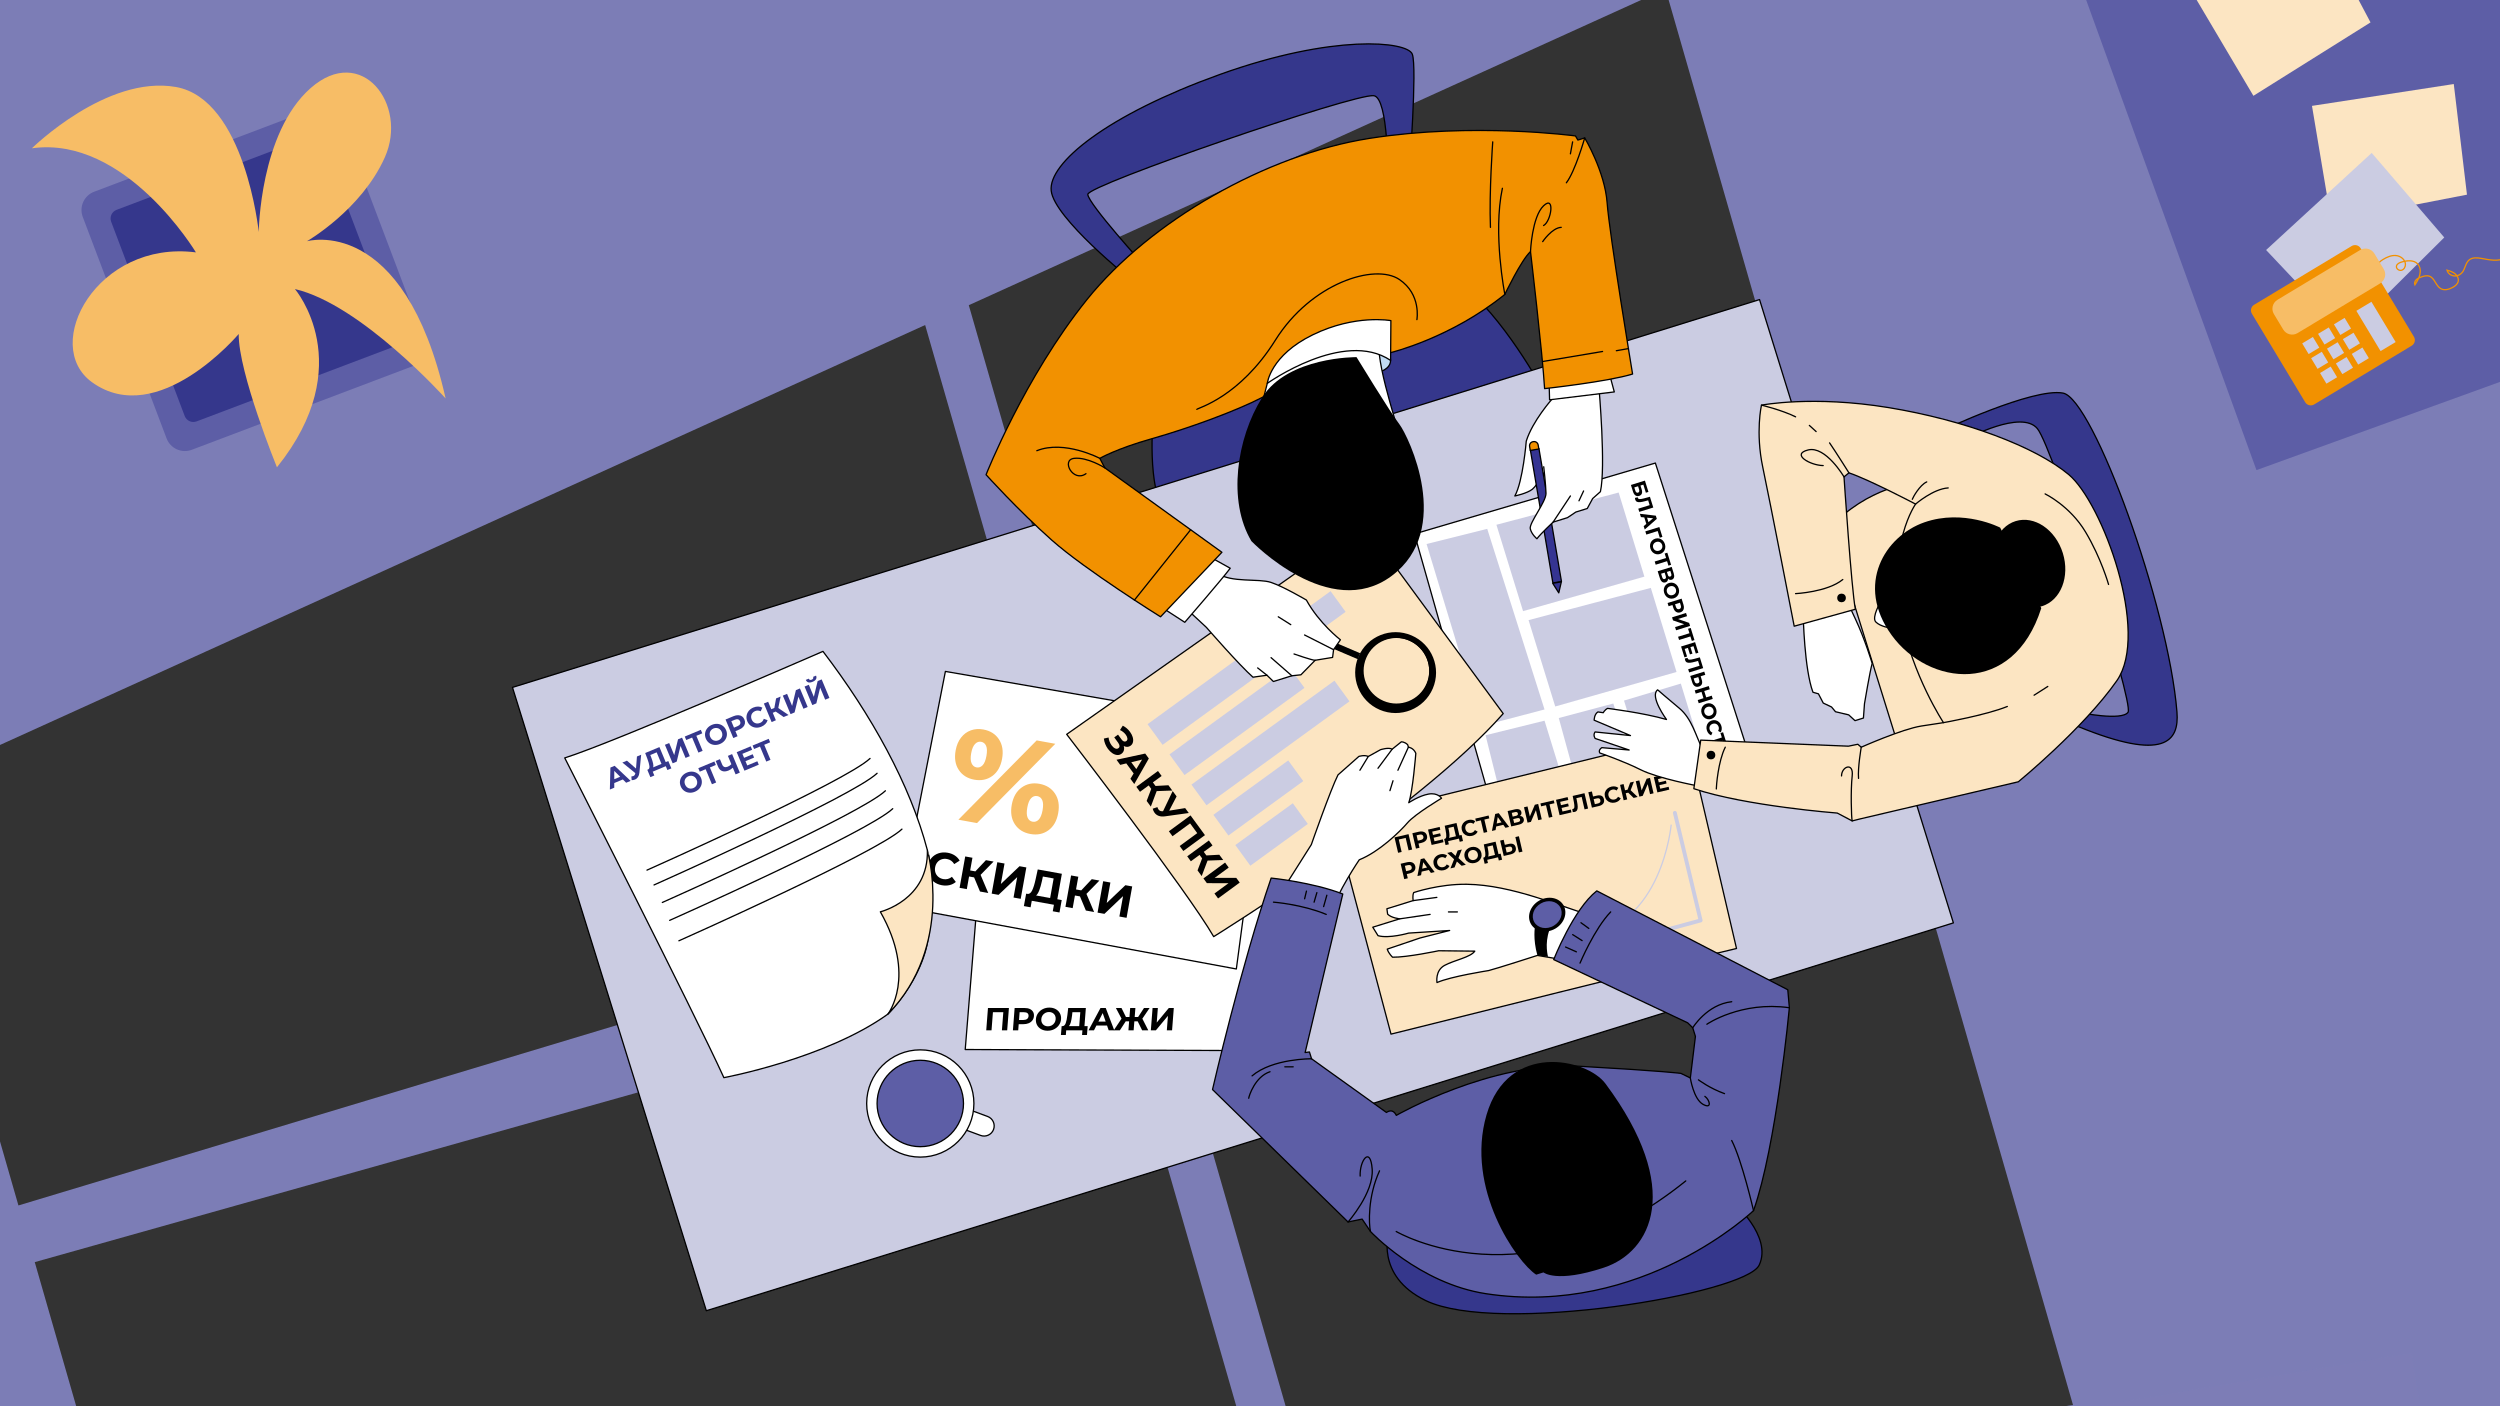 <?xml version="1.0" encoding="UTF-8"?> <svg xmlns="http://www.w3.org/2000/svg" xmlns:xlink="http://www.w3.org/1999/xlink" version="1.1" x="0px" y="0px" viewBox="0 0 1920 1080" style="enable-background:new 0 0 1920 1080;" xml:space="preserve"><rect x="0" y="0" width="1920" height="1080" fill="#333333" stroke="none"/> <style type="text/css"> .st0{display:none;} .st1{fill:#35378C;stroke:#000000;stroke-linecap:round;stroke-linejoin:round;stroke-miterlimit:10;} .st2{opacity:0.5;fill:#7D7EB8;stroke:#000000;stroke-linecap:round;stroke-linejoin:round;stroke-miterlimit:10;} .st3{opacity:0.35;fill:#35378C;} .st4{opacity:0.35;} .st5{fill:#35378C;} .st6{opacity:0.35;fill:#F29100;} .st7{fill:#F29100;} .st8{fill:#FCE5C2;} .st9{fill:#7D7EB8;} .st10{fill:#5D5EA6;} .st11{fill:#CBCCE2;} .st12{fill:none;stroke:#7D7EB8;stroke-linecap:round;stroke-linejoin:round;stroke-miterlimit:10;} .st13{fill:#7D7EB8;stroke:#000000;stroke-linecap:round;stroke-linejoin:round;stroke-miterlimit:10;} .st14{fill:#F29100;stroke:#000000;stroke-linecap:round;stroke-linejoin:round;stroke-miterlimit:10;} .st15{fill:#FFFFFF;stroke:#000000;stroke-linecap:round;stroke-linejoin:round;stroke-miterlimit:10;} .st16{fill:#FCE5C2;stroke:#000000;stroke-linecap:round;stroke-linejoin:round;stroke-miterlimit:10;} .st17{fill:none;stroke:#000000;stroke-linecap:round;stroke-linejoin:round;stroke-miterlimit:10;} .st18{fill:#F7BD66;stroke:#000000;stroke-linecap:round;stroke-linejoin:round;stroke-miterlimit:10;} .st19{fill:none;stroke:#5D5EA6;stroke-linecap:round;stroke-linejoin:round;stroke-miterlimit:10;} .st20{fill:none;stroke:#F29100;stroke-width:50;stroke-miterlimit:10;} .st21{fill:#5D5EA6;stroke:#000000;stroke-linecap:round;stroke-linejoin:round;stroke-miterlimit:10;} .st22{fill:none;stroke:#F29100;stroke-width:2;stroke-linecap:round;stroke-linejoin:round;stroke-miterlimit:10;stroke-dasharray:12;} .st23{fill:none;stroke:#F29100;stroke-width:2;stroke-linecap:round;stroke-linejoin:round;} .st24{fill:none;stroke:#F29100;stroke-width:2;stroke-linecap:round;stroke-linejoin:round;stroke-dasharray:12.786,12.786;} .st25{fill:none;stroke:#F29100;stroke-width:2;stroke-linecap:round;stroke-linejoin:round;stroke-dasharray:11.523,11.523;} .st26{opacity:0.99;fill:#FCE5C2;} .st27{fill:#353492;stroke:#000000;stroke-linecap:round;stroke-linejoin:round;stroke-miterlimit:10;} .st28{fill:#CBCCE2;stroke:#000000;stroke-linecap:round;stroke-linejoin:round;stroke-miterlimit:10;} .st29{fill:none;stroke:#CBCCE2;stroke-width:21;stroke-linecap:round;stroke-linejoin:round;stroke-miterlimit:10;} .st30{fill:none;stroke:#FCE5C2;stroke-width:9;stroke-linecap:round;stroke-linejoin:round;stroke-miterlimit:10;} .st31{fill:none;stroke:#CBCCE2;stroke-width:9;stroke-linecap:round;stroke-linejoin:round;stroke-miterlimit:10;} .st32{opacity:0.99;fill:#7D7EB8;} .st33{fill:#F7BD66;} .st34{fill:none;stroke:#F7BD66;stroke-width:5;stroke-linecap:round;stroke-linejoin:round;} .st35{fill:none;stroke:#F7BD66;stroke-width:5;stroke-linecap:round;stroke-linejoin:round;stroke-dasharray:19.744,19.744;} .st36{fill:none;stroke:#000000;stroke-miterlimit:10;} .st37{fill:#7D7EB8;stroke:#5D5EA6;stroke-linecap:round;stroke-linejoin:round;stroke-miterlimit:10;} .st38{fill:none;stroke:#F29100;stroke-width:9;stroke-linecap:round;stroke-linejoin:round;stroke-miterlimit:10;} .st39{fill:none;stroke:#35378C;stroke-linecap:round;stroke-miterlimit:10;} .st40{fill:#5D5DA8;} .st41{fill:none;stroke:#000000;stroke-width:3;stroke-linecap:round;stroke-linejoin:round;stroke-miterlimit:10;} .st42{fill:none;stroke:#F29100;stroke-width:100;stroke-miterlimit:10;} .st43{fill:#353492;} .st44{fill:none;stroke:#CBCCE2;stroke-miterlimit:10;} .st45{fill:none;stroke:#CBCCE2;stroke-width:3;stroke-linecap:round;stroke-linejoin:round;stroke-miterlimit:10;} .st46{fill:none;stroke:#7D7EB8;stroke-linecap:round;stroke-miterlimit:10;} .st47{fill:none;stroke:#F29100;stroke-width:3;stroke-miterlimit:10;} .st48{fill:none;stroke:#CBCCE2;stroke-width:3;stroke-linecap:round;stroke-miterlimit:10;} .st49{fill:#37A6DE;} .st50{fill:none;stroke:#5D5EA6;stroke-miterlimit:10;} .st51{fill:none;} .st52{fill:none;stroke:#BEBFDB;stroke-width:3;stroke-miterlimit:10;} .st53{fill:#010000;} .st54{fill:#CBCCE2;stroke:#7D7EB8;stroke-width:5;stroke-miterlimit:10;} .st55{fill:#1D1D1B;} .st56{fill:#FFFFFF;} .st57{fill:none;stroke:#FFFFFF;stroke-miterlimit:10;} .st58{fill:none;stroke:#FFFFFF;stroke-linecap:round;stroke-linejoin:round;stroke-miterlimit:10;} .st59{fill:none;stroke:#35378C;stroke-linecap:round;stroke-linejoin:round;stroke-miterlimit:10;} .st60{fill:none;stroke:#9CC9EC;stroke-linecap:round;stroke-linejoin:round;stroke-miterlimit:10;} .st61{fill:none;stroke:#35378C;stroke-width:3;stroke-linecap:round;stroke-linejoin:round;stroke-miterlimit:10;} .st62{fill:#C1DBF3;stroke:#000000;stroke-linecap:round;stroke-linejoin:round;stroke-miterlimit:10;} .st63{fill:none;stroke:#5D5EA6;stroke-width:6;stroke-linecap:round;stroke-linejoin:round;stroke-miterlimit:10;} .st64{fill:none;stroke:#5D5EA6;stroke-width:3;stroke-linecap:round;stroke-linejoin:round;stroke-miterlimit:10;} .st65{opacity:0.99;fill:#F7BD66;} .st66{fill:#37A6DE;stroke:#000000;stroke-linecap:round;stroke-linejoin:round;stroke-miterlimit:10;} .st67{opacity:0.99;} .st68{fill:none;stroke:#5D5EA6;stroke-width:4;stroke-linecap:round;stroke-miterlimit:10;} .st69{fill:#E7F1FB;stroke:#000000;stroke-linecap:round;stroke-linejoin:round;stroke-miterlimit:10;} .st70{fill:#E7F1FB;} .st71{fill:none;stroke:#F29100;stroke-miterlimit:10;} .st72{clip-path:url(#SVGID_00000060722640912783738520000007980174181702273418_);} .st73{fill:#5D5DA8;stroke:#000000;stroke-linecap:round;stroke-linejoin:round;stroke-miterlimit:10;} .st74{fill:#35A8E0;stroke:#000000;stroke-linecap:round;stroke-linejoin:round;stroke-miterlimit:10;} .st75{clip-path:url(#SVGID_00000115488027658445495500000002251078580099449510_);} .st76{clip-path:url(#SVGID_00000010998263429764821240000009318709085952240568_);} .st77{clip-path:url(#SVGID_00000113346158093031044030000007408474528565821609_);} .st78{clip-path:url(#SVGID_00000065762083873459107340000005365832337632491967_);} .st79{clip-path:url(#SVGID_00000032634473123097358140000010220103613253643675_);} .st80{fill:none;stroke:#35378C;stroke-width:5;stroke-miterlimit:10;} .st81{fill:#FCE5C2;stroke:#35378C;stroke-width:8;stroke-miterlimit:10;} .st82{clip-path:url(#SVGID_00000135663403422729984260000009247637312266487680_);fill:#FFFFFF;stroke:#000000;stroke-linecap:round;stroke-linejoin:round;stroke-miterlimit:10;} .st83{clip-path:url(#SVGID_00000135663403422729984260000009247637312266487680_);fill:#35378C;stroke:#000000;stroke-linecap:round;stroke-linejoin:round;stroke-miterlimit:10;} .st84{clip-path:url(#SVGID_00000135663403422729984260000009247637312266487680_);} .st85{clip-path:url(#SVGID_00000135663403422729984260000009247637312266487680_);fill:#5D5EA6;stroke:#000000;stroke-linecap:round;stroke-linejoin:round;stroke-miterlimit:10;} .st86{clip-path:url(#SVGID_00000135663403422729984260000009247637312266487680_);fill:#7D7EB8;stroke:#000000;stroke-linecap:round;stroke-linejoin:round;stroke-miterlimit:10;} .st87{clip-path:url(#SVGID_00000135663403422729984260000009247637312266487680_);fill:#F7BD66;stroke:#000000;stroke-linecap:round;stroke-linejoin:round;stroke-miterlimit:10;} .st88{clip-path:url(#SVGID_00000084517008780275287150000015452407707190162588_);} .st89{clip-path:url(#SVGID_00000162324258156600795950000012423210567561611441_);} .st90{fill:none;stroke:#7D7EB8;stroke-width:10;stroke-miterlimit:10;} .st91{fill:none;stroke:#7D7EB8;stroke-width:5;stroke-linecap:round;stroke-linejoin:round;stroke-miterlimit:10;} .st92{fill:none;stroke:#FCE5C2;stroke-width:5;stroke-linecap:round;stroke-linejoin:round;stroke-miterlimit:10;} .st93{clip-path:url(#SVGID_00000181051097897057972480000006390892769008632192_);} .st94{clip-path:url(#SVGID_00000181051097897057972480000006390892769008632192_);fill:#5D5EA6;stroke:#000000;stroke-linecap:round;stroke-linejoin:round;stroke-miterlimit:10;} .st95{clip-path:url(#SVGID_00000181051097897057972480000006390892769008632192_);fill:#35378C;stroke:#000000;stroke-linecap:round;stroke-linejoin:round;stroke-miterlimit:10;} .st96{clip-path:url(#SVGID_00000181051097897057972480000006390892769008632192_);fill:#FFFFFF;stroke:#000000;stroke-linecap:round;stroke-linejoin:round;stroke-miterlimit:10;} .st97{clip-path:url(#SVGID_00000181051097897057972480000006390892769008632192_);fill:none;stroke:#000000;stroke-linecap:round;stroke-linejoin:round;stroke-miterlimit:10;} .st98{clip-path:url(#SVGID_00000181051097897057972480000006390892769008632192_);fill:#FCE5C2;stroke:#000000;stroke-linecap:round;stroke-linejoin:round;stroke-miterlimit:10;} .st99{clip-path:url(#SVGID_00000181051097897057972480000006390892769008632192_);fill:#7D7EB8;stroke:#000000;stroke-linecap:round;stroke-linejoin:round;stroke-miterlimit:10;} .st100{clip-path:url(#SVGID_00000181051097897057972480000006390892769008632192_);fill:#F29100;stroke:#000000;stroke-linecap:round;stroke-linejoin:round;stroke-miterlimit:10;} .st101{clip-path:url(#SVGID_00000013896291871290568140000013833184240940900231_);} .st102{fill:#E20613;} .st103{clip-path:url(#SVGID_00000076562694647164544120000016017532200278079378_);} .st104{fill:none;stroke:#7D7EB8;stroke-width:5;stroke-miterlimit:10;} .st105{fill:#39A935;} .st106{fill:none;stroke:#E20613;stroke-width:100;stroke-miterlimit:10;} .st107{fill:none;stroke:#39A935;stroke-width:100;stroke-miterlimit:10;} .st108{clip-path:url(#SVGID_00000163760351030280902200000002436829350911590326_);} .st109{opacity:0.35;fill:#7D7EB8;} .st110{opacity:0.35;fill:none;stroke:#F29100;stroke-width:10;stroke-miterlimit:10;stroke-dasharray:34;} .st111{opacity:0.35;fill:none;stroke:#F29100;stroke-width:10;stroke-miterlimit:10;stroke-dasharray:13;} .st112{opacity:0.5;} .st113{opacity:0.5;fill:#7D7EB8;} .st114{opacity:0.5;fill:none;stroke:#7D7EB8;stroke-width:24;stroke-linecap:round;stroke-linejoin:round;stroke-miterlimit:10;} .st115{opacity:0.5;fill:none;stroke:#7D7EB8;stroke-width:15;stroke-linecap:round;stroke-linejoin:round;stroke-miterlimit:10;} .st116{opacity:0.35;fill:none;stroke:#F29100;stroke-width:24;stroke-miterlimit:10;} .st117{opacity:0.35;fill:none;stroke:#F29100;stroke-width:15;stroke-miterlimit:10;} .st118{clip-path:url(#SVGID_00000051346930721880698310000008184787207594866066_);} .st119{clip-path:url(#SVGID_00000116216115911367267480000012923464168526005175_);} .st120{opacity:0.5;fill:none;stroke:#7D7EB8;stroke-width:24;stroke-miterlimit:10;} .st121{opacity:0.5;fill:none;stroke:#7D7EB8;stroke-width:17;stroke-linecap:round;stroke-miterlimit:10;} .st122{opacity:0.35;fill:none;stroke:#F29100;stroke-width:18;stroke-miterlimit:10;} .st123{fill:none;stroke:#7D7EB8;stroke-width:10;stroke-linecap:round;stroke-miterlimit:10;} .st124{fill:none;stroke:#F29100;stroke-width:10;stroke-miterlimit:10;} .st125{fill:none;stroke:#F29100;stroke-width:10;stroke-miterlimit:10;stroke-dasharray:34.079,34.079;} .st126{opacity:0.35;fill:none;stroke:#F29100;stroke-width:10;stroke-miterlimit:10;} .st127{fill:none;stroke:#7D7EB8;stroke-width:24;stroke-miterlimit:10;} .st128{opacity:0.35;fill:none;stroke:#35378C;stroke-width:10;stroke-miterlimit:10;} .st129{opacity:0.5;fill:none;stroke:#7D7EB8;stroke-width:14;stroke-linecap:round;stroke-linejoin:round;stroke-miterlimit:10;} </style> <g id="Layer_1" class="st0"> </g> <g id="Layer_2"> <path class="st32" d="M2010.77-108.8L-98.31-74.79l-22.68,1643.17l2131.76-16.94V-108.8z M14.15,925.79L-77.5,607.31l788.01-357.7 l123.51,429.15L14.15,925.79z M868.88,668.25L744.02,234.39L1279.08-8.48l146.48,508.99L868.88,668.25z M118.34,1287.8 L26.68,969.31L850.89,737.4l123.51,429.15L118.34,1287.8z M1010.81,1161.39L885.95,727.54l559.64-157.47l146.48,508.99 L1010.81,1161.39z"></path> <path class="st16" d="M1471.43,370.11c0,0-38.08,3.94-65.91,35.36c-27.83,31.42,36.28,171.12,36.28,171.12s84.35-15.53,82.39-21.83 C1522.24,548.47,1471.43,370.11,1471.43,370.11z"></path> <path class="st1" d="M886,317.18c0,0-5.48,48.71,6.63,73.96l292.85-90.98c0,0-31.8-58.91-64.58-82.67S886,317.18,886,317.18z"></path> <rect x="445.23" y="368.01" transform="matrix(0.955 -0.297 0.297 0.955 -140.915 308.703)" class="st28" width="1002.87" height="501.27"></rect> <polygon class="st15" points="755.94,625.39 741.29,806.03 974.57,806.92 983.07,616.67 "></polygon> <g> <polygon class="st15" points="690.7,696.28 949.51,744.18 974.18,558.74 726.06,515.65 "></polygon> <g> <path d="M716.97,677.05c-1.8-1.42-3.09-3.19-3.89-5.29c-0.8-2.1-0.98-4.34-0.55-6.73s1.38-4.43,2.86-6.12 c1.48-1.69,3.3-2.89,5.48-3.6c2.18-0.71,4.51-0.84,6.99-0.4c2.09,0.38,3.91,1.08,5.47,2.12c1.56,1.04,2.79,2.35,3.69,3.93 l-4.18,2.66c-1.29-2.17-3.14-3.48-5.56-3.91c-1.49-0.27-2.88-0.18-4.17,0.27c-1.29,0.44-2.37,1.19-3.23,2.25 c-0.87,1.05-1.43,2.33-1.7,3.82c-0.27,1.49-0.18,2.88,0.26,4.17c0.44,1.29,1.19,2.37,2.25,3.23c1.05,0.87,2.33,1.43,3.82,1.7 c2.41,0.43,4.6-0.16,6.58-1.77l2.99,3.95c-1.4,1.2-3.02,2.01-4.85,2.44c-1.83,0.43-3.79,0.46-5.88,0.08 C720.89,679.41,718.77,678.48,716.97,677.05z"></path> <path d="M748.11,673.84l-3.86-0.69l-1.74,9.71l-5.55-1l4.33-24.11l5.55,1l-1.75,9.75l4,0.72l8.09-8.61l5.89,1.06l-9.98,10.23 l5.89,13.93l-6.34-1.14L748.11,673.84z"></path> <path d="M765.93,662.18l5.55,1l-2.82,15.71l14.33-13.64l5.24,0.94l-4.33,24.11l-5.51-0.99l2.81-15.67l-14.32,13.61l-5.27-0.95 L765.93,662.18z"></path> <path d="M815.4,691.25l-1.71,9.54l-5.17-0.93l0.9-5l-17.02-3.05l-0.9,5l-5.17-0.93l1.75-9.54l0.96,0.17 c1.45,0.21,2.67-0.66,3.63-2.62s1.87-4.84,2.69-8.66l1.63-7.5l18.53,3.33l-3.51,19.57L815.4,691.25z M798.18,683.74 c-0.72,1.88-1.53,3.21-2.46,3.99l10.78,1.94l2.7-15.02l-8.27-1.48l-0.73,3.5C799.57,679.5,798.9,681.86,798.18,683.74z"></path> <path d="M829.41,688.43l-3.86-0.69l-1.74,9.71l-5.55-1l4.33-24.11l5.55,1l-1.75,9.75l4,0.72l8.09-8.61l5.89,1.06l-9.98,10.23 l5.89,13.93l-6.34-1.14L829.41,688.43z"></path> <path d="M847.23,676.77l5.55,1l-2.82,15.71l14.33-13.64l5.24,0.94l-4.33,24.11l-5.51-0.99l2.81-15.67l-14.32,13.61l-5.27-0.95 L847.23,676.77z"></path> </g> <g> <g> <path class="st33" d="M736.34,591.3c-2.69-4.04-3.49-9.05-2.4-15.01c0.71-3.91,2.09-7.18,4.15-9.82 c2.05-2.64,4.56-4.49,7.53-5.56c2.96-1.07,6.17-1.29,9.61-0.66c5.3,0.96,9.29,3.48,11.96,7.56c2.68,4.08,3.48,9.07,2.41,14.96 c-1.08,5.96-3.6,10.36-7.53,13.2s-8.55,3.78-13.85,2.82C742.98,597.84,739.02,595.35,736.34,591.3z M796.18,568.63l14.3,2.6 l-60.13,60.9l-14.3-2.6L796.18,568.63z M754.63,587.75c1.35-1.4,2.33-3.78,2.95-7.16c0.61-3.38,0.54-5.96-0.23-7.74 c-0.77-1.78-2.05-2.84-3.84-3.16c-1.72-0.31-3.28,0.24-4.66,1.67c-1.39,1.43-2.38,3.79-2.98,7.1c-0.6,3.31-0.51,5.88,0.29,7.7 c0.8,1.82,2.06,2.89,3.78,3.2C751.72,589.68,753.28,589.15,754.63,587.75z M779.39,633c-2.65-4.04-3.44-9.04-2.35-15 c1.07-5.89,3.58-10.28,7.52-13.15s8.53-3.84,13.76-2.88c5.3,0.96,9.28,3.49,11.96,7.56c2.68,4.08,3.48,9.07,2.41,14.96 c-1.08,5.96-3.6,10.36-7.53,13.2c-3.94,2.84-8.55,3.78-13.85,2.82C786.02,639.54,782.05,637.04,779.39,633z M797.74,629.46 c1.35-1.4,2.33-3.78,2.95-7.16c0.61-3.38,0.54-5.96-0.23-7.74c-0.77-1.78-2.05-2.84-3.84-3.16c-1.79-0.33-3.36,0.21-4.71,1.61 c-1.35,1.4-2.33,3.78-2.94,7.16c-0.61,3.38-0.54,5.96,0.23,7.74s2.05,2.84,3.84,3.16C794.82,631.39,796.39,630.85,797.74,629.46 z"></path> </g> </g> </g> <g> <path class="st15" d="M1086.29,410.04l64.82,228.4c0,0,126.79-22.13,192.67-56.98l-72.46-225.84L1086.29,410.04z"></path> <g> <path d="M1263.3,369.1l2.7,8.69l-1.98,0.62l-1.93-6.21l-2.21,0.69l0.93,2.98c0.4,1.3,0.44,2.38,0.11,3.23 c-0.33,0.85-1.01,1.43-2.04,1.75c-1.08,0.33-2.03,0.21-2.86-0.36c-0.83-0.58-1.46-1.55-1.89-2.94l-1.59-5.1L1263.3,369.1z M1255.92,376.83c0.2,0.63,0.47,1.08,0.83,1.34c0.36,0.26,0.77,0.32,1.26,0.17c0.94-0.29,1.21-1.1,0.8-2.41l-0.77-2.49l-2.89,0.9 L1255.92,376.83z"></path> <path d="M1269.72,389.78l-10.76,3.34l-0.76-2.46l8.73-2.71l-1.15-3.69l-2.27,0.62c-1.54,0.42-2.82,0.68-3.83,0.78 c-1.01,0.1-1.84,0-2.49-0.3c-0.65-0.3-1.1-0.86-1.36-1.68c-0.11-0.34-0.18-0.77-0.21-1.28l2.15-0.5c0,0.15,0.03,0.3,0.08,0.47 c0.18,0.59,0.66,0.9,1.44,0.92c0.77,0.02,1.92-0.17,3.44-0.58l4.41-1.2L1269.72,389.78z"></path> <path d="M1264.36,402.38l-1.55-5l-2.6-0.24l-0.79-2.55l12.25,1.45l0.76,2.46l-9.27,8.16l-0.81-2.61L1264.36,402.38z M1266.01,401.01l3.59-2.99l-4.65-0.43L1266.01,401.01z"></path> <path d="M1274.7,412.96l-1.59-5.12l-8.73,2.73l-0.77-2.48l10.76-3.34l2.36,7.6L1274.7,412.96z"></path> <path d="M1267.3,418.07c0.2-1.05,0.65-1.96,1.34-2.73c0.69-0.77,1.56-1.32,2.62-1.65c1.06-0.33,2.09-0.37,3.09-0.12 c1,0.24,1.89,0.74,2.65,1.49c0.76,0.75,1.31,1.68,1.66,2.8c0.35,1.12,0.42,2.2,0.21,3.24c-0.21,1.04-0.65,1.95-1.34,2.72 s-1.56,1.33-2.61,1.65c-1.06,0.33-2.09,0.37-3.09,0.12c-1-0.25-1.89-0.75-2.65-1.49s-1.31-1.67-1.66-2.79 S1267.1,419.12,1267.3,418.07z M1270.61,422.24c0.45,0.42,0.98,0.7,1.6,0.83s1.25,0.09,1.92-0.12s1.21-0.54,1.65-0.99 c0.43-0.45,0.71-0.98,0.85-1.59c0.13-0.6,0.1-1.22-0.1-1.86c-0.2-0.64-0.52-1.17-0.97-1.59c-0.45-0.42-0.98-0.7-1.6-0.83 c-0.61-0.13-1.25-0.09-1.92,0.12c-0.67,0.21-1.21,0.54-1.65,0.99c-0.43,0.45-0.71,0.98-0.85,1.59s-0.1,1.22,0.1,1.86 C1269.83,421.29,1270.16,421.82,1270.61,422.24z"></path> <path d="M1281.37,434.43l-1.07-3.44l-8.73,2.71l-0.76-2.46l8.73-2.71l-1.07-3.43l2.03-0.63l2.9,9.33L1281.37,434.43z"></path> <path d="M1280.56,446.23c-0.33,0.49-0.82,0.83-1.47,1.03c-0.95,0.3-1.81,0.17-2.57-0.39c-0.76-0.56-1.34-1.51-1.76-2.85 l-1.65-5.3l10.76-3.34l1.56,5.01c0.39,1.25,0.45,2.3,0.18,3.15s-0.84,1.41-1.74,1.69c-0.53,0.17-1.04,0.18-1.53,0.04 c-0.49-0.14-0.92-0.42-1.31-0.82C1281.06,445.14,1280.9,445.74,1280.56,446.23z M1278.51,444.67c0.89-0.28,1.16-1,0.79-2.17 l-0.85-2.74l-2.72,0.84l0.85,2.74C1276.95,444.52,1277.59,444.96,1278.51,444.67z M1280.19,439.23l0.72,2.32 c0.17,0.54,0.41,0.92,0.71,1.13s0.67,0.25,1.11,0.11c0.42-0.13,0.7-0.37,0.84-0.72c0.14-0.35,0.12-0.79-0.04-1.33l-0.72-2.32 L1280.19,439.23z"></path> <path d="M1277.87,452.11c0.2-1.05,0.65-1.96,1.34-2.73c0.69-0.77,1.56-1.32,2.62-1.65s2.08-0.37,3.09-0.12 c1,0.24,1.88,0.74,2.65,1.49c0.76,0.75,1.31,1.68,1.66,2.8c0.35,1.12,0.42,2.2,0.21,3.24c-0.21,1.04-0.65,1.95-1.34,2.72 s-1.56,1.33-2.61,1.65c-1.05,0.33-2.09,0.37-3.09,0.12c-1-0.25-1.89-0.75-2.65-1.49s-1.31-1.67-1.66-2.79 C1277.74,454.24,1277.67,453.16,1277.87,452.11z M1281.18,456.29c0.45,0.42,0.98,0.7,1.6,0.83c0.61,0.13,1.25,0.09,1.92-0.12 c0.67-0.21,1.22-0.54,1.65-0.99c0.43-0.45,0.71-0.98,0.85-1.59c0.13-0.6,0.1-1.22-0.1-1.86c-0.2-0.64-0.52-1.17-0.97-1.59 s-0.98-0.7-1.6-0.83c-0.61-0.13-1.25-0.09-1.92,0.12s-1.22,0.54-1.65,0.99s-0.71,0.98-0.85,1.59s-0.1,1.22,0.1,1.86 C1280.41,455.34,1280.73,455.86,1281.18,456.29z"></path> <path d="M1293.21,467.06c-0.1,0.8-0.38,1.48-0.85,2.04c-0.47,0.56-1.1,0.96-1.9,1.21c-0.79,0.25-1.54,0.27-2.25,0.07 c-0.71-0.2-1.33-0.6-1.86-1.2c-0.53-0.6-0.94-1.38-1.24-2.34l-0.67-2.17l-2.97,0.92l-0.77-2.49l10.76-3.34l1.45,4.66 C1293.21,465.38,1293.31,466.26,1293.21,467.06z M1288.12,467.64c0.44,0.29,0.96,0.34,1.56,0.16c0.6-0.19,1.01-0.53,1.21-1.02 c0.2-0.49,0.19-1.11-0.05-1.86l-0.63-2.03l-3.74,1.16l0.63,2.03C1287.33,466.83,1287.67,467.35,1288.12,467.64z"></path> <path d="M1294.88,470.75l0.77,2.48l-7.01,2.18l8.61,2.96l0.73,2.34l-10.76,3.34l-0.76-2.46l7-2.17l-8.59-2.96l-0.73-2.35 L1294.88,470.75z"></path> <path d="M1299.32,492.23l-1.07-3.45l-8.73,2.71l-0.76-2.46l8.73-2.71l-1.07-3.43l2.03-0.63l2.9,9.33L1299.32,492.23z"></path> <path d="M1295.66,504.22l-2,0.62l-2.59-8.33l10.76-3.34l2.53,8.13l-2,0.62l-1.76-5.66l-2.34,0.73l1.55,5l-1.94,0.6l-1.55-5 l-2.49,0.77L1295.66,504.22z"></path> <path d="M1308.04,513.11l-10.76,3.34l-0.76-2.46l8.73-2.71l-1.15-3.69l-2.27,0.62c-1.54,0.42-2.82,0.68-3.83,0.79 c-1.01,0.1-1.84,0-2.49-0.3s-1.1-0.86-1.36-1.68c-0.11-0.34-0.18-0.77-0.21-1.28l2.15-0.5c0,0.15,0.03,0.3,0.08,0.46 c0.18,0.59,0.66,0.9,1.44,0.92c0.78,0.02,1.92-0.18,3.44-0.58l4.42-1.2L1308.04,513.11z"></path> <path d="M1307.02,525.4c-0.37,0.88-1.12,1.5-2.27,1.86c-1.22,0.38-2.27,0.28-3.15-0.29c-0.88-0.58-1.54-1.56-1.98-2.97 l-1.51-4.86l10.76-3.34l0.77,2.48l-3.54,1.1l0.85,2.74C1307.36,523.42,1307.38,524.52,1307.02,525.4z M1302.37,524.66 c0.43,0.27,0.95,0.3,1.55,0.12c1.12-0.35,1.46-1.21,1.04-2.58l-0.7-2.24l-3.54,1.1l0.7,2.25 C1301.62,523.94,1301.93,524.39,1302.37,524.66z"></path> <path d="M1315.38,536.76l-10.76,3.34l-0.77-2.49l4.41-1.37l-1.52-4.89l-4.41,1.37l-0.77-2.49l10.76-3.34l0.77,2.49l-4.24,1.32 l1.52,4.89l4.24-1.32L1315.38,536.76z"></path> <path d="M1306.65,544.74c0.2-1.05,0.65-1.96,1.34-2.73c0.69-0.77,1.56-1.32,2.62-1.65s2.09-0.37,3.09-0.12 c1,0.25,1.88,0.74,2.65,1.49c0.76,0.75,1.31,1.68,1.66,2.8c0.35,1.12,0.42,2.2,0.21,3.24c-0.21,1.04-0.65,1.95-1.34,2.73 c-0.69,0.77-1.56,1.33-2.61,1.66s-2.09,0.37-3.09,0.12c-1-0.25-1.89-0.75-2.65-1.49c-0.76-0.74-1.31-1.67-1.66-2.79 S1306.45,545.79,1306.65,544.74z M1309.96,548.91c0.45,0.42,0.98,0.7,1.6,0.83c0.61,0.13,1.25,0.09,1.92-0.12 c0.67-0.21,1.21-0.54,1.65-0.99c0.43-0.45,0.71-0.98,0.85-1.59c0.13-0.6,0.1-1.22-0.1-1.86c-0.2-0.64-0.52-1.17-0.97-1.59 c-0.45-0.42-0.98-0.7-1.6-0.83c-0.61-0.13-1.25-0.09-1.92,0.12c-0.67,0.21-1.21,0.54-1.65,0.99c-0.43,0.46-0.71,0.98-0.85,1.59 c-0.13,0.6-0.1,1.22,0.1,1.86S1309.51,548.49,1309.96,548.91z"></path> <path d="M1310.66,557.69c0.2-1.04,0.65-1.94,1.33-2.71c0.69-0.77,1.57-1.32,2.63-1.65c1.07-0.33,2.1-0.37,3.1-0.13 c1,0.25,1.88,0.74,2.63,1.48c0.75,0.74,1.3,1.66,1.64,2.77c0.29,0.93,0.39,1.83,0.29,2.68c-0.09,0.86-0.37,1.63-0.82,2.34 l-1.97-1.14c0.61-0.99,0.75-2.02,0.42-3.1c-0.21-0.67-0.54-1.21-0.99-1.65c-0.46-0.43-0.99-0.71-1.6-0.84 c-0.61-0.13-1.25-0.09-1.92,0.12s-1.22,0.54-1.65,0.99c-0.43,0.45-0.71,0.99-0.84,1.6s-0.09,1.25,0.12,1.92 c0.33,1.08,1.04,1.85,2.12,2.31l-0.98,2.06c-0.78-0.32-1.46-0.81-2.02-1.46c-0.56-0.66-0.99-1.45-1.28-2.38 C1310.53,559.79,1310.46,558.72,1310.66,557.69z"></path> <path d="M1324.2,572.31l-1.07-3.44l-8.73,2.71l-0.76-2.46l8.73-2.71l-1.07-3.43l2.03-0.63l2.9,9.33L1324.2,572.31z"></path> <path d="M1324.86,582.85c-0.37,0.88-1.12,1.5-2.27,1.86c-1.22,0.38-2.27,0.28-3.15-0.29c-0.88-0.57-1.54-1.56-1.98-2.97 l-1.51-4.86l10.76-3.34l0.77,2.48l-3.54,1.1l0.85,2.74C1325.21,580.87,1325.23,581.97,1324.86,582.85z M1320.21,582.1 c0.43,0.26,0.95,0.3,1.55,0.12c1.12-0.35,1.46-1.21,1.04-2.58l-0.7-2.24l-3.54,1.1l0.7,2.24 C1319.47,581.38,1319.78,581.84,1320.21,582.1z"></path> </g> <polygon class="st11" points="1149.24,403.02 1243.13,378.26 1262.89,442.85 1169.71,469.35 "></polygon> <polygon class="st11" points="1173.93,476.25 1267.82,451.49 1287.58,516.08 1194.41,542.58 "></polygon> <polygon class="st11" points="1247.23,538.04 1290.88,524.99 1309.74,586.64 1266.99,602.09 "></polygon> <polygon class="st11" points="1197.13,551.44 1239.01,540.31 1259.71,603.66 1215.04,616.76 "></polygon> <polygon class="st11" points="1095.6,417.79 1142.19,406.14 1186.2,544.87 1137.95,557.55 "></polygon> <polygon class="st11" points="1140.9,564.66 1186.2,553.47 1206.3,618.64 1157.09,629.61 "></polygon> </g> <g> <path class="st16" d="M1024.96,631.06l43.32,163.14c0,0,253.49-63.22,265.36-65.75l-38.23-163.79L1024.96,631.06z"></path> <g> <path d="M1081.76,640.63l2.75,11.81l-2.72,0.63l-2.23-9.58l-5.33,1.24l2.23,9.58l-2.72,0.63l-2.75-11.81L1081.76,640.63z"></path> <path d="M1092.65,638.64c0.85,0.17,1.56,0.53,2.13,1.07c0.56,0.54,0.95,1.25,1.15,2.13c0.2,0.87,0.17,1.67-0.1,2.41 c-0.27,0.74-0.74,1.38-1.43,1.9c-0.69,0.52-1.56,0.9-2.6,1.15l-2.38,0.55l0.76,3.25l-2.73,0.64l-2.75-11.81l5.11-1.19 C1090.85,638.51,1091.8,638.47,1092.65,638.64z M1092.87,644.15c0.34-0.45,0.44-1.01,0.29-1.66c-0.15-0.66-0.49-1.12-1-1.38 s-1.17-0.29-2-0.1l-2.23,0.52l0.95,4.1l2.23-0.52C1091.94,644.92,1092.53,644.6,1092.87,644.15z"></path> <path d="M1108.11,644.62l0.51,2.19l-9.14,2.13l-2.75-11.81l8.92-2.08l0.51,2.19l-6.21,1.45l0.6,2.56l5.48-1.28l0.5,2.12 l-5.48,1.28l0.64,2.73L1108.11,644.62z"></path> <path d="M1122.49,641.24l1.09,4.67l-2.53,0.59l-0.57-2.45l-8.33,1.94l0.57,2.45l-2.53,0.59l-1.07-4.68l0.47-0.11 c0.7-0.19,1.08-0.82,1.14-1.9c0.06-1.08-0.1-2.57-0.47-4.46l-0.73-3.73l9.07-2.11l2.23,9.58L1122.49,641.24z M1113.2,641.19 c0.04,0.99-0.07,1.76-0.34,2.29l5.28-1.23l-1.71-7.35l-4.05,0.94l0.35,1.73C1113,638.99,1113.16,640.2,1113.2,641.19z"></path> <path d="M1127.03,641.92c-1.09-0.3-2.03-0.84-2.8-1.64s-1.29-1.78-1.57-2.95c-0.27-1.17-0.24-2.28,0.1-3.34 c0.34-1.06,0.94-1.96,1.79-2.71s1.88-1.27,3.1-1.55c1.02-0.24,1.99-0.27,2.9-0.11s1.72,0.52,2.44,1.07l-1.38,2.03 c-1.01-0.74-2.11-0.97-3.29-0.69c-0.73,0.17-1.35,0.48-1.84,0.94c-0.5,0.45-0.84,1-1.03,1.65c-0.19,0.65-0.2,1.34-0.03,2.07 c0.17,0.73,0.48,1.35,0.94,1.84c0.45,0.5,1,0.84,1.65,1.03c0.65,0.19,1.34,0.2,2.07,0.03c1.18-0.28,2.06-0.97,2.64-2.09 l2.13,1.21c-0.4,0.82-0.98,1.5-1.73,2.06s-1.63,0.95-2.66,1.19C1129.28,642.22,1128.13,642.21,1127.03,641.92z"></path> <path d="M1143.77,628.53l-3.78,0.88l2.23,9.58l-2.7,0.63l-2.23-9.58l-3.76,0.88l-0.52-2.23l10.24-2.38L1143.77,628.53z"></path> <path d="M1154.54,633.46l-5.48,1.28l-0.46,2.77l-2.8,0.65l2.51-13.03l2.7-0.63l8.03,10.58l-2.87,0.67L1154.54,633.46z M1153.19,631.58l-2.92-4.08l-0.82,4.96L1153.19,631.58z"></path> <path d="M1169.25,627.31c0.49,0.39,0.82,0.95,0.99,1.65c0.24,1.05,0.04,1.95-0.62,2.72c-0.66,0.77-1.72,1.33-3.19,1.67 l-5.82,1.35l-2.75-11.81l5.5-1.28c1.37-0.32,2.5-0.3,3.39,0.05c0.89,0.35,1.45,1.01,1.67,1.99c0.14,0.58,0.11,1.13-0.08,1.65 c-0.19,0.51-0.52,0.96-0.99,1.34C1168.12,626.7,1168.75,626.92,1169.25,627.31z M1161.71,627.16l2.55-0.59 c0.6-0.14,1.02-0.36,1.26-0.68s0.32-0.71,0.21-1.18c-0.11-0.46-0.34-0.78-0.71-0.95c-0.37-0.18-0.84-0.2-1.43-0.06l-2.55,0.59 L1161.71,627.16z M1167.42,629.39c-0.23-0.98-0.98-1.32-2.26-1.02l-3,0.7l0.7,2.99l3-0.7 C1167.14,631.06,1167.66,630.4,1167.42,629.39z"></path> <path d="M1170.42,619.98l2.71-0.63l1.79,7.69l3.84-9l2.56-0.6l2.75,11.81l-2.7,0.63l-1.79-7.67l-3.85,8.99l-2.58,0.6 L1170.42,619.98z"></path> <path d="M1193.81,616.88l-3.78,0.88l2.23,9.58l-2.7,0.63l-2.23-9.58l-3.76,0.88l-0.52-2.23l10.24-2.38L1193.81,616.88z"></path> <path d="M1206.39,621.74l0.51,2.19l-9.14,2.13l-2.75-11.81l8.92-2.08l0.51,2.19l-6.21,1.45l0.6,2.56l5.48-1.28l0.49,2.13 l-5.48,1.28l0.64,2.73L1206.39,621.74z"></path> <path d="M1216.89,609.16l2.75,11.81l-2.7,0.63l-2.23-9.58l-4.05,0.94l0.49,2.48c0.33,1.69,0.51,3.08,0.54,4.17 c0.03,1.09-0.14,1.97-0.51,2.64c-0.37,0.67-1.01,1.11-1.91,1.32c-0.37,0.09-0.83,0.13-1.39,0.13l-0.37-2.35 c0.16,0.01,0.33,0,0.5-0.05c0.65-0.15,1.02-0.64,1.1-1.47c0.08-0.83-0.04-2.07-0.35-3.73l-0.95-4.83L1216.89,609.16z"></path> <path d="M1230,611.21c0.92,0.46,1.53,1.32,1.82,2.58c0.31,1.34,0.13,2.46-0.56,3.36s-1.8,1.53-3.34,1.89l-5.33,1.24l-2.75-11.81 l2.72-0.63l0.9,3.88l3-0.7C1227.9,610.68,1229.08,610.75,1230,611.21z M1228.84,616.14c0.32-0.44,0.4-1,0.25-1.66 c-0.29-1.23-1.18-1.66-2.69-1.31l-2.46,0.57l0.9,3.88l2.46-0.57C1228.01,616.88,1228.52,616.58,1228.84,616.14z"></path> <path d="M1236.93,616.32c-1.09-0.3-2.03-0.84-2.8-1.64c-0.77-0.8-1.29-1.78-1.57-2.95c-0.27-1.17-0.24-2.28,0.1-3.34 c0.34-1.06,0.94-1.96,1.79-2.71c0.85-0.75,1.88-1.26,3.1-1.55c1.02-0.24,1.99-0.27,2.9-0.11c0.91,0.17,1.72,0.52,2.44,1.07 l-1.38,2.03c-1.01-0.74-2.11-0.97-3.29-0.69c-0.73,0.17-1.35,0.48-1.84,0.94c-0.5,0.45-0.84,1-1.03,1.65 c-0.19,0.65-0.2,1.34-0.03,2.07c0.17,0.73,0.48,1.35,0.94,1.84c0.45,0.5,1,0.84,1.65,1.03s1.34,0.2,2.07,0.03 c1.18-0.28,2.06-0.97,2.64-2.09l2.13,1.21c-0.4,0.82-0.98,1.5-1.73,2.06c-0.75,0.55-1.63,0.95-2.66,1.19 C1239.18,616.63,1238.03,616.62,1236.93,616.32z"></path> <path d="M1250.46,608.77l-1.89,0.44l1.11,4.76l-2.72,0.63l-2.75-11.81l2.71-0.63l1.11,4.77l1.96-0.46l1.99-5.5l2.88-0.67 l-2.53,6.6l5.4,5.18l-3.1,0.72L1250.46,608.77z"></path> <path d="M1256.27,599.99l2.72-0.63l1.79,7.69l3.84-9l2.56-0.6l2.75,11.81l-2.7,0.63l-1.79-7.67l-3.85,8.99l-2.58,0.6 L1256.27,599.99z"></path> <path d="M1281.5,604.25l0.51,2.19l-9.14,2.13l-2.75-11.81l8.92-2.08l0.51,2.19l-6.21,1.45l0.6,2.56l5.48-1.28l0.49,2.12 l-5.48,1.28l0.64,2.73L1281.5,604.25z"></path> <path d="M1083.66,662.07c0.85,0.17,1.56,0.53,2.12,1.07s0.95,1.25,1.15,2.13c0.2,0.87,0.17,1.67-0.1,2.41 c-0.27,0.74-0.74,1.38-1.43,1.9s-1.56,0.9-2.6,1.15l-2.38,0.55l0.76,3.25l-2.73,0.64l-2.75-11.81l5.11-1.19 C1081.86,661.94,1082.81,661.9,1083.66,662.07z M1083.89,667.57c0.34-0.45,0.44-1.01,0.29-1.66c-0.15-0.66-0.49-1.12-1-1.38 c-0.51-0.25-1.18-0.29-2-0.09l-2.23,0.52l0.95,4.1l2.23-0.52C1082.96,668.35,1083.54,668.03,1083.89,667.57z"></path> <path d="M1097.32,668.12l-5.48,1.28l-0.46,2.77l-2.8,0.65l2.51-13.03l2.7-0.63l8.03,10.58l-2.87,0.67L1097.32,668.12z M1095.97,666.25l-2.93-4.08l-0.82,4.96L1095.97,666.25z"></path> <path d="M1105.4,668.29c-1.09-0.3-2.03-0.84-2.8-1.64s-1.29-1.78-1.57-2.95c-0.27-1.17-0.24-2.28,0.1-3.34 c0.34-1.06,0.94-1.96,1.79-2.71s1.88-1.27,3.1-1.55c1.02-0.24,1.99-0.27,2.9-0.11c0.91,0.17,1.72,0.52,2.44,1.07l-1.38,2.03 c-1.01-0.74-2.11-0.97-3.29-0.69c-0.73,0.17-1.34,0.48-1.84,0.94c-0.5,0.46-0.84,1.01-1.03,1.65c-0.19,0.65-0.2,1.34-0.03,2.07 c0.17,0.73,0.48,1.35,0.94,1.84c0.45,0.5,1,0.84,1.65,1.03c0.65,0.19,1.34,0.2,2.07,0.03c1.18-0.28,2.06-0.97,2.64-2.09 l2.13,1.21c-0.4,0.82-0.98,1.5-1.73,2.06c-0.75,0.55-1.63,0.95-2.66,1.19C1107.64,668.6,1106.5,668.59,1105.4,668.29z"></path> <path d="M1114.6,654.31l3.28,3.01l1.61-4.15l3.2-0.75l-2.61,6.57l5.68,5.17l-3.22,0.75l-3.66-3.27l-1.8,4.55l-3.15,0.73 l2.81-7.02l-5.29-4.85L1114.6,654.31z"></path> <path d="M1129.16,662.75c-1.11-0.3-2.05-0.85-2.82-1.65s-1.29-1.78-1.56-2.93s-0.23-2.27,0.11-3.32c0.34-1.06,0.94-1.96,1.8-2.72 s1.9-1.28,3.13-1.56c1.23-0.29,2.39-0.28,3.49,0.02c1.1,0.3,2.04,0.85,2.82,1.65c0.78,0.8,1.3,1.77,1.57,2.93 c0.27,1.16,0.23,2.27-0.11,3.33s-0.95,1.97-1.8,2.72s-1.9,1.28-3.12,1.56C1131.44,663.05,1130.27,663.05,1129.16,662.75z M1133.9,659.52c0.49-0.45,0.82-1,1.01-1.65c0.19-0.65,0.2-1.34,0.03-2.07c-0.17-0.73-0.48-1.35-0.94-1.84 c-0.45-0.5-1-0.84-1.64-1.03s-1.3-0.2-2-0.04c-0.7,0.16-1.29,0.47-1.78,0.92s-0.82,1-1.01,1.65c-0.19,0.65-0.2,1.34-0.03,2.07 c0.17,0.73,0.48,1.35,0.94,1.84c0.45,0.5,1,0.84,1.64,1.03s1.3,0.2,2,0.04C1132.82,660.28,1133.41,659.97,1133.9,659.52z"></path> <path d="M1152.51,655.59l1.09,4.67l-2.53,0.59l-0.57-2.45l-8.33,1.94l0.57,2.45l-2.53,0.59l-1.07-4.68l0.47-0.11 c0.7-0.19,1.08-0.82,1.14-1.9c0.06-1.08-0.1-2.57-0.47-4.46l-0.73-3.73l9.07-2.11l2.23,9.58L1152.51,655.59z M1143.21,655.54 c0.04,0.99-0.07,1.76-0.34,2.29l5.28-1.23l-1.71-7.35l-4.05,0.94l0.35,1.73C1143.02,653.34,1143.17,654.55,1143.21,655.54z"></path> <path d="M1162.27,648.32c0.92,0.46,1.53,1.32,1.82,2.58c0.31,1.34,0.12,2.46-0.56,3.36c-0.69,0.9-1.8,1.53-3.34,1.89l-5.33,1.24 l-2.75-11.81l2.71-0.63l0.9,3.88l3-0.7C1160.17,647.79,1161.35,647.86,1162.27,648.32z M1161.11,653.25 c0.32-0.44,0.4-0.99,0.25-1.66c-0.29-1.23-1.18-1.66-2.69-1.31l-2.46,0.57l0.9,3.88l2.46-0.57 C1160.28,653.99,1160.79,653.69,1161.11,653.25z M1163.8,642.86l2.71-0.63l2.75,11.81l-2.72,0.63L1163.8,642.86z"></path> </g> <path class="st44" d="M1283.48,633.32c0,0-7.23,80-68.44,84.47"></path> <polyline class="st45" points="1286.3,624.31 1306.07,706.9 1206.3,733.95 "></polyline> </g> <g> <path class="st16" d="M932.11,719.33c0,0,157.51-97.45,222.36-171.29l-106.55-145.02L819.22,563.96 C819.22,563.96,912.05,684.6,932.11,719.33z"></path> <g> <path d="M863.12,576.29c-0.3,1.06-0.92,1.94-1.86,2.62c-1.01,0.74-2.14,1.05-3.37,0.93c-1.23-0.12-2.46-0.6-3.69-1.44 c-1.22-0.84-2.33-1.94-3.32-3.28c-0.83-1.14-1.53-2.38-2.07-3.72c-0.54-1.34-0.9-2.73-1.05-4.18l3.62-0.83 c0.09,1.05,0.34,2.1,0.76,3.15c0.41,1.05,0.93,1.99,1.54,2.83c0.83,1.14,1.73,1.94,2.7,2.39c0.96,0.45,1.82,0.4,2.56-0.14 c0.62-0.45,0.9-1.05,0.84-1.8c-0.06-0.75-0.42-1.56-1.07-2.45l-2.97-4.06l2.9-2.12l2.77,3.78c0.57,0.78,1.17,1.27,1.81,1.47 c0.64,0.2,1.23,0.1,1.79-0.3c0.65-0.48,0.93-1.16,0.83-2.05s-0.5-1.83-1.22-2.81c-0.53-0.73-1.18-1.41-1.95-2.04 c-0.77-0.63-1.6-1.15-2.51-1.56l2.14-3.36c2.19,1.1,4.03,2.67,5.53,4.71c0.95,1.3,1.64,2.63,2.06,4c0.42,1.37,0.5,2.65,0.25,3.83 c-0.25,1.18-0.86,2.13-1.83,2.84c-0.79,0.58-1.65,0.88-2.58,0.91c-0.93,0.02-1.83-0.21-2.71-0.71 C863.39,574.09,863.43,575.22,863.12,576.29z"></path> <path d="M870.65,594.01l-5.66-7.72l-4.64,1.14l-2.89-3.94l22.06-4.77l2.78,3.8l-11.18,19.62l-2.96-4.04L870.65,594.01z M872.68,590.66l4.43-7.3l-8.3,2.03L872.68,590.66z"></path> <path d="M884.15,605.87l-1.95-2.66l-6.7,4.91l-2.8-3.83l16.63-12.18l2.8,3.83l-6.72,4.92l2.02,2.76l9.93-0.55l2.97,4.06 l-12.01,0.44l-4.49,11.91l-3.2-4.37L884.15,605.87z"></path> <path d="M912.98,624.4l-18.35,2.56c-1.77,0.25-3.32,0.13-4.68-0.35c-1.35-0.48-2.44-1.29-3.26-2.41 c-0.64-0.87-1.11-1.91-1.41-3.13l3.6-1.21c0.28,0.82,0.58,1.45,0.91,1.89c0.35,0.47,0.78,0.82,1.28,1.03 c0.51,0.21,1.12,0.3,1.85,0.25l0.29,0l7.41-15.5l3.01,4.11l-5.7,10.96l12.27-1.98L912.98,624.4z"></path> <path d="M925.42,641.39l-16.63,12.18l-2.8-3.83l13.49-9.88l-5.5-7.51l-13.49,9.88l-2.8-3.82l16.63-12.18L925.42,641.39z"></path> <path d="M923.23,659.23l-1.95-2.66l-6.7,4.91l-2.8-3.82l16.63-12.18l2.8,3.82l-6.72,4.92l2.02,2.76l9.92-0.55l2.98,4.06 l-12.01,0.44l-4.49,11.91l-3.2-4.37L923.23,659.23z"></path> <path d="M940.85,662.46l2.8,3.83l-10.83,7.93l16.64,0l2.65,3.61l-16.63,12.18l-2.78-3.8l10.81-7.92l-16.62-0.02l-2.66-3.64 L940.85,662.46z"></path> </g> <g> <rect x="947.09" y="426.09" transform="matrix(0.588 0.809 -0.809 0.588 809.705 -562.734)" class="st11" width="19.63" height="173.76"></rect> <rect x="939.71" y="496.82" transform="matrix(0.588 0.809 -0.809 0.588 839.669 -539.942)" class="st11" width="19.63" height="113.88"></rect> <rect x="965.41" y="502.65" transform="matrix(0.588 0.809 -0.809 0.588 863.838 -553.821)" class="st11" width="19.63" height="135.76"></rect> <rect x="956.08" y="577.21" transform="matrix(0.588 0.809 -0.809 0.588 894.145 -528.863)" class="st11" width="19.63" height="71.06"></rect> <rect x="966.26" y="613.49" transform="matrix(0.588 0.809 -0.809 0.588 921.032 -525.54)" class="st11" width="19.63" height="54.59"></rect> </g> </g> <g> <path class="st15" d="M978.03,694.61l29.07-45.95c0,0,14.77-42.27,20.48-53.54l16.04-14.19c0,0,4.44-1.38,7.19,0.07l9.4-5.22 c0,0,6.34-2.07,8.94-0.38l7.03-5.64c0,0,2.21-0.3,4.88,2.13l0.6,1.92c0,0,3.99,0.49,5.69,4.75c0,0-2.32,29.3-5.43,37.93 c0,0,7.89-5.33,15.16-6.63c7.27-1.3,10.01,3.22,10.01,3.22s-20.41,12.09-26.16,18.87c-5.76,6.77-21.83,22.32-37.02,28.38 c0,0-16.48,24.11-22.6,42.69C1015.19,721.61,978.03,694.61,978.03,694.61z"></path> <path class="st15" d="M1199.69,736.98l-18.96-3.22c0,0-31.42,10.14-37.43,11.63c0,0-29.21,4.52-39.69,9.21 c0,0-1.57-9.15,5.81-13.17c7.38-4.02,20.07-6.23,23.21-10.95l-27.71-0.31c0,0-24.43,5.15-35.42,4.96c0,0-2.99-2.67-4.09-6.21 l25.11-8.52l22.8-5.79l-31.45,2c0,0-15.17,4.42-23.54,1.99l-4.04-6.51l20.72-6.44c0,0-6.37-0.61-9.31-3.58l-0.57-4.14l20.2-6.28 c0,0-0.71-3.66,0.39-6.16c0,0,19.47-6.68,40.88-6.37c34.96,0.5,72.58,17.44,92.89,23.07 C1239.79,707.84,1199.69,736.98,1199.69,736.98z"></path> <path class="st1" d="M1066.78,945.4c0,0-11.39,34.22,28.1,53.41c54.89,26.67,245.82-5.03,256.19-27.23 c10.36-22.2-20.23-48.47-20.23-48.47L1066.78,945.4z"></path> <path class="st21" d="M1072.37,856.6c0,0,72.57-41.55,139.74-37.77c67.17,3.79,78.84,5.53,78.84,5.53l7.23,3.51l3.9-31.89 l-2.06-6.65l-3.86-3.79l-102.92-48.57c0,0,15.21-38.77,33.1-52.77l146.68,75.93l1.22,13.81c0,0-9.95,106.26-27.53,155.83 c0,0-85.8,81.97-205.41,63.81c-51.62-7.84-88.77-47.79-88.77-47.79l-6.41-9.52l-10.82,2.21L931.21,836.78 c0,0,22.32-96.68,45.04-162.43c0,0,32.08,3.27,55.01,12.25l-28.92,121.75l3.31-0.45l1.63,5.25l57.54,41.24 C1064.83,854.39,1069.44,850.56,1072.37,856.6z"></path> <path d="M1232.98,832.21c-14.38-19.31-74.75-32.58-91.32,23.96c-16.57,56.54,23.28,113.2,38.14,122.78l5.6-1.74 c0,0,9.91,8.43,46.42-3.68C1268.32,961.42,1293.18,913.04,1232.98,832.21z"></path> <g> <path d="M1178.86,711.71c0,0-1.75,9.17,1.86,22.05l8.2,1.1c0,0-2.87-9.85,1.06-20.66S1178.86,711.71,1178.86,711.71z"></path> <ellipse transform="matrix(0.862 -0.506 0.506 0.862 -191.912 698.667)" cx="1188.9" cy="702.26" rx="14.44" ry="12.42"></ellipse> <ellipse transform="matrix(0.862 -0.506 0.506 0.862 -191.912 698.667)" class="st10" cx="1188.9" cy="702.26" rx="11.49" ry="9.89"></ellipse> </g> <path class="st17" d="M1213.46,739.65c0,0,11.06-26.35,23.53-39.29"></path> <line class="st17" x1="1202.36" y1="727.32" x2="1210.66" y2="731.02"></line> <line class="st17" x1="1207.83" y1="717.79" x2="1215.04" y2="722.38"></line> <line class="st17" x1="1214.19" y1="708.65" x2="1220.19" y2="713.02"></line> <path class="st17" d="M1300.01,789.33c0,0,10.88-17.9,29.94-20.01"></path> <path class="st17" d="M1310.89,786.61c0,0,26.11-17.93,63.35-12.67"></path> <path class="st17" d="M1298.17,827.87c0,0,2.48,16.27,9.78,20.27c7.29,4,4.94-3.76,1.41-6.12"></path> <path class="st17" d="M1304.42,829.32c0,0,8.71,6.59,20,10.59"></path> <path class="st17" d="M1346.71,929.78c0,0-8.88-38.58-16.76-53.87"></path> <path class="st17" d="M1052.52,945.8c-1.28-5.66-2.22-26.6,6.96-46.6"></path> <path class="st17" d="M1035.29,938.5c0,0,19.95-22.51,18.54-40.67c-1.41-18.16-9.76-6.39-9.23,5.37"></path> <path class="st17" d="M1007.28,813.15c0,0-29.92-0.3-45.69,13.11"></path> <path class="st17" d="M959.01,843.44c0.24-1.88,4.94-16.59,16.35-20.35"></path> <line class="st17" x1="986.77" y1="819.32" x2="993.13" y2="819.32"></line> <path class="st17" d="M978.03,692.85c0,0,21.92,1.65,40.5,9.41"></path> <line class="st17" x1="1016.54" y1="696.26" x2="1019.01" y2="687.55"></line> <line class="st17" x1="1009.22" y1="692.85" x2="1011.36" y2="685.55"></line> <line class="st17" x1="1001.95" y1="690.26" x2="1003.36" y2="684.38"></line> <path class="st17" d="M1072.3,945.8c0,0,100.6,59.28,222.36-38.84"></path> <line class="st17" x1="1075.01" y1="705.67" x2="1098.3" y2="702.26"></line> <line class="st17" x1="1112.42" y1="700.36" x2="1119.24" y2="700.36"></line> <line class="st17" x1="1085.33" y1="691.67" x2="1103.48" y2="689.2"></line> <line class="st17" x1="1081.65" y1="573.82" x2="1073.6" y2="591.54"></line> <line class="st17" x1="1069.83" y1="599.63" x2="1067.48" y2="607.2"></line> <line class="st17" x1="1069.15" y1="575.41" x2="1058.3" y2="590.02"></line> <line class="st17" x1="1050.81" y1="581.01" x2="1044.42" y2="591.54"></line> </g> <g> <path class="st15" d="M1304.46,603.66c0,0-30.97-5.72-44.39-12.48c-13.42-6.76-31.38-12.88-31.38-12.88s-1.58-2,1.5-4.11 l20.99,1.82l-26.07-8.87c0,0-1.89-2.43-0.1-5l27.18,2.77l-27.88-11.81c0,0,0-4.56,2.9-6.33l4.1,0.59c0,0,1.08-2.2,3.32-3.32 c0,0,27.32,3.36,45.22,8.53c0,0-13.19-17.91-6.79-22.77c0,0,8.21,7.13,16.61,14.11c9.7,8.06,12.52,20.85,18.19,32.18 S1304.46,603.66,1304.46,603.66z"></path> <path class="st15" d="M1384.88,473c0,0,0.84,40.97,7.48,58.66l4.2,1.19l3.7,7.1l6.35,3.01l3.05,3.65l10.15,2.41l4.83,4.44 l6.47-2.01l0.81-10.99c0,0,4.16-24.88,5.91-30.98c0,0-5.75-19.12-12.91-34.15s-9.93-23.95-9.93-23.95L1384.88,473z"></path> <path class="st1" d="M1584.41,301.9c-23.09-4.33-93.5,29.05-93.5,29.05s38.47,199.77,105.04,227 c66.57,27.23,77.74,11.36,75.95-11.1C1665.34,465.03,1607.5,306.23,1584.41,301.9z M1634.35,547c-4.77,6.85-36.73,0.29-36.73,0.29 l-86.85-210.43c0,0,41.66-22.51,53.92-7.71C1576.96,343.94,1639.13,540.15,1634.35,547z"></path> <path class="st16" d="M1471.16,387.14c0,0-35.76-18.81-51.18-23.99l-3.78,3.09c0,0,5.69,85.78,8.71,101.67l-46.97,13.01 c0,0-18.43-95.15-24.14-122.14c-5.7-26.99-0.99-47.64-0.99-47.64s39.43-7.65,97.62,1.89c58.19,9.54,112.46,29.88,138.31,51.38 c25.86,21.5,62.72,121.66,36.95,158.43s-75.62,77.57-75.62,77.57l-121.19,28.44l-6.4,1.61l-11.46-6.03 c0,0-70.33-5.38-110.14-18.71l5.28-37.31l113.44,4.65l7.21-1.47l2.62,2.26c0,0,31.43-13.98,46.2-16.27s16.98-2.59,16.98-2.59 s-24.02-36.39-32.4-80.83C1449.56,417.62,1471.16,387.14,1471.16,387.14z"></path> <path class="st15" d="M1444.58,461.8c0,0-7.44,12.25-3.96,15.87s11.67,4.74,11.67,4.74L1444.58,461.8z"></path> <path d="M1536.13,405.21c0,0-28.11-14.57-58.22-4.06c-30.11,10.5-53.37,47.65-25.15,86.63s93.3,47.53,114.95-20.75L1536.13,405.21 z"></path> <ellipse transform="matrix(0.955 -0.297 0.297 0.955 -58.43 481.718)" cx="1557.97" cy="433.38" rx="27.33" ry="34.2"></ellipse> <path class="st17" d="M1492.62,554.98c0,0,32.51-5.72,48.98-12.4"></path> <line class="st17" x1="1562.19" y1="533.91" x2="1572.69" y2="527.2"></line> <path class="st17" d="M1429.44,573.84c0,0-2.78,15.83-2.08,23.95"></path> <path class="st17" d="M1422.48,630.47c-0.65-2.09-1.23-23.74,0-34.56c1.23-10.82-8.18-7.29-8.18,0"></path> <path class="st17" d="M1318.13,605.91c0-2.12,1.41-21.25,6.88-32.06"></path> <circle cx="1314.03" cy="579.9" r="3.31"></circle> <circle cx="1414.3" cy="459.22" r="3.31"></circle> <path class="st17" d="M1379.01,455.91c0,0,24.47-1.18,36.24-10.82"></path> <path class="st17" d="M1416.2,366.24c0,0-14.13-23.98-27.54-20.68c-13.41,3.29,1.62,11.87,11.53,12"></path> <path class="st17" d="M1419.98,363.15c0,0-10.62-16.89-14.86-23"></path> <path class="st17" d="M1352.82,311.14c0,0,15.84,3.81,26.19,8.99"></path> <line class="st17" x1="1389.6" y1="326.73" x2="1394.77" y2="331.44"></line> <path class="st17" d="M1471.16,387.14c0,0,13.5-11.7,25.03-12.41"></path> <path class="st17" d="M1468.66,383.44c0.47-1.41,5.65-10.9,11.06-13.33"></path> <path class="st17" d="M1570.66,379.32c0,0,19.06,9.18,31.06,29.29s17.65,40.24,17.65,40.24"></path> </g> <g> <circle class="st16" cx="1071.83" cy="515.65" r="26.36"></circle> <g> <rect x="1005.56" y="450.94" transform="matrix(-0.393 0.919 -0.919 -0.393 1854.24 -245.186)" width="4.94" height="76.67"></rect> <path d="M1100.39,528.77c6.74-15.77-0.57-34.02-16.34-40.77c-15.77-6.74-34.02,0.57-40.77,16.34 c-6.74,15.77,0.57,34.02,16.34,40.77C1075.39,551.86,1093.64,544.54,1100.39,528.77z M1049.3,505.25 c5.46-12.78,20.25-18.71,33.03-13.24c12.78,5.46,18.71,20.25,13.24,33.03c-5.46,12.78-20.25,18.71-33.03,13.24 C1049.76,532.82,1043.83,518.03,1049.3,505.25z"></path> <path d="M969.84,473.17l0.17-0.39c0.82-1.91,3.03-2.8,4.95-1.98l51.54,22.04l-3.13,7.32l-51.54-22.04 C969.91,477.3,969.02,475.09,969.84,473.17z"></path> </g> <path class="st15" d="M911.13,467.53l15.38,14.3c0,0,25.5,29.26,35.77,38.25l10.74-1.5l4.95,4.82l14.17-4.4l6.96-0.75l10.92-11.16 l13.41-2.19l0.76-5.95l5.24-7.58c0,0-16.37-12.66-26.12-30.53c0,0-17.47-10.29-27.11-13.53c-9.64-3.24-30.65,0.41-41.01-7.01 C924.82,432.88,911.13,467.53,911.13,467.53z"></path> <path class="st15" d="M893.53,467.34l16.38,10.59c0,0,29.36-33.92,34.9-41.53l-15.88-8.82L893.53,467.34z"></path> <path class="st15" d="M1192.66,305.66c-0.98,1.18-15.66,17.66-20.49,33.12c0,0-2.5,30.84-8.77,42.13c0,0,9.34-1.89,13.49-5.2 s11.91-17.68,11.91-17.68"></path> <g> <rect x="1183.83" y="344.66" transform="matrix(0.986 -0.167 0.167 0.986 -49.481 203.514)" class="st27" width="6.68" height="103.51"></rect> <path class="st14" d="M1181.84,344.83l-6.59,1.11l-0.52-3.07c-0.29-1.72,0.87-3.35,2.59-3.64l0.35-0.06 c1.72-0.29,3.35,0.87,3.64,2.59L1181.84,344.83z"></path> <polygon class="st27" points="1192.51,448 1197.14,455.32 1199.1,446.88 "></polygon> </g> <path class="st1" d="M879.47,204.66c0,0-43.73-48.17-44.04-55.36s204.56-77.54,219.56-75.82c11.58,1.33,10.89,63.29,10.89,63.29 l16.42-3.95c0,0,6.19-81.32,2.34-91.24s-60.7-15.66-147.73,15.59s-131.92,68.22-129.58,89.35c2.35,21.13,61.04,68.1,61.04,68.1 L879.47,204.66z"></path> <path class="st15" d="M1185.58,358.49c0,0,1.59,13.75,1.75,20.31c0.17,6.56-13.16,22.93-12.07,27.34s5.1,7.62,5.1,7.62 c2.95-3.94,12.43-12.78,12.43-12.78l11.02-3.42l6.43-4.3l8.79-2.73l4.11-7.61l5.97-5.31c4.25-18.72-1.06-79.35-1.06-79.35 l-35.26,3.58"></path> <polygon class="st15" points="1189.58,288.78 1190.07,307.04 1239.78,301 1234.77,282.41 "></polygon> <path class="st14" d="M1068.02,270.82c0,0,46.34-11.17,87.7-44.72c0,0,12.62-26.5,19.7-32.87c0,0,9.22,77.82,10.83,105.23 c0,0,48.42-5.26,67.57-11.21c0,0-17.78-107.24-19.54-131.43c-1.76-24.19-17.22-49.88-17.22-49.88l-5.25,1.63l-1.85-3.17 c0,0-78.47-10.62-158.2,1.88s-168.84,63.96-216.98,123.79c-48.15,59.83-77.49,134.53-77.49,134.53s24.58,27.27,50.52,50.27 c25.94,23.01,83.48,58.83,83.48,58.83l47.13-49.54l-89.96-64.87l-3.79-7.26c0,0,12.31-7.28,40.16-15.16 c27.85-7.88,64.03-21.04,84.53-31.63S1068.02,270.82,1068.02,270.82z"></path> <path class="st62" d="M1058.66,285.92c0,0,9.26-2.11,9.31-9.13c0.05-7.02-12.16-7.43-12.16-7.43L1058.66,285.92z"></path> <path class="st15" d="M1074.39,338.38c3.03-2.32-16.54-51.53-15.65-76.83c0,0-68.79-5.72-85.46,32.88l-10.77,42.18 C962.51,336.6,1036.96,366.98,1074.39,338.38z"></path> <path d="M1041.82,274.28c0,0-52.7-0.5-72.46,30.95s-26.66,79.62-8.29,110.35c0,0,60.01,62.29,107.66,26.77 c47.65-35.51,13.09-107.24,5.99-116.54C1067.59,316.52,1041.82,274.28,1041.82,274.28z"></path> <path class="st15" d="M1067.98,276.79l0.22-30.55c0,0-27.18-5.08-59.92,10.85c-32.7,15.91-35,37.34-35,37.34 S1031.92,252.61,1067.98,276.79z"></path> <line class="st17" x1="1192.79" y1="400.98" x2="1206.07" y2="380.91"></line> <line class="st17" x1="1212.66" y1="384.61" x2="1216.19" y2="377.08"></line> <line class="st17" x1="1184.79" y1="277.64" x2="1230.76" y2="269.94"></line> <line class="st17" x1="1241.36" y1="269.35" x2="1250.63" y2="267.72"></line> <path class="st17" d="M1175.42,193.22c0,0,1.11-26.73,10.06-35.2c8.94-8.47,5.88,12,0,15.18"></path> <path class="st17" d="M1184.79,185.55c0,0,7.16-10.61,14.22-10.95"></path> <path class="st17" d="M1217.05,105.93c0,0-7.28,25.63-14.08,34.45"></path> <line class="st17" x1="1207.77" y1="108.97" x2="1206.07" y2="118.14"></line> <path class="st17" d="M1155.72,226.09c0,0-9.3-46.89-1.89-81.48"></path> <path class="st17" d="M1146.42,108.97c0,0-2.82,38.1-1.76,65.64"></path> <path class="st17" d="M844.66,352.02c0,0-27.18-14.35-48.36-5.88"></path> <path class="st17" d="M848.45,359.28c0,0-13.32-8.44-23.56-7.26c-10.24,1.18-0.66,18.84,9.12,11.77"></path> <path class="st17" d="M919.17,314.38c0.66-1.06,32.78-9.21,60.31-53.13c27.53-43.93,76.51-59.22,95.22-46.61 c17.01,11.46,13.48,30.83,13.48,30.83"></path> <line class="st17" x1="871.25" y1="460.85" x2="914.41" y2="406.85"></line> <line class="st17" x1="992.13" y1="519" x2="976.19" y2="505.08"></line> <path class="st17" d="M1010.01,507.1c-2.06,0.1-16.18-4.84-16.18-4.84"></path> <line class="st17" x1="1024.18" y1="498.95" x2="1001.92" y2="487.67"></line> </g> <g> <path class="st15" d="M433.72,582.08c0,0,100.11,196.86,122.22,245.56c0,0,78.32-14.55,125.96-48.8 c14.36-14.87,26.51-35.63,30.18-53.85c5.18-25.72,5.17-51.7,0.14-72.06c-13.12-50.2-43.09-104.06-80.19-152.67 C632.03,500.26,471.59,570.17,433.72,582.08z"></path> <path class="st16" d="M681.9,778.84c0,0,22.48-28.88-5.79-78.56c0,0,37.14-9.09,36.11-47.34 C712.22,652.93,733.35,726.3,681.9,778.84z"></path> <g> <path class="st5" d="M478.36,598.62l-6.61,2.76l0.01,3.58l-3.38,1.41l0.41-16.88l3.25-1.36l12.3,11.58l-3.46,1.44L478.36,598.62z M476.28,596.55l-4.53-4.51l0.02,6.39L476.28,596.55z"></path> <path class="st5" d="M492.42,579.62l-1.36,13.79c-0.13,1.33-0.49,2.44-1.08,3.34c-0.59,0.9-1.36,1.55-2.33,1.95 c-0.75,0.31-1.59,0.47-2.52,0.48l-0.25-2.83c0.64-0.06,1.15-0.17,1.53-0.33c0.41-0.17,0.73-0.42,0.97-0.75 c0.24-0.33,0.41-0.76,0.51-1.3l0.05-0.21l-9.97-8.11l3.52-1.47l6.97,6.07l0.71-9.27L492.42,579.62z"></path> <path class="st5" d="M513.26,584.49l2.35,5.63l-3.05,1.27l-1.23-2.95l-10.04,4.19l1.23,2.95l-3.05,1.27l-2.33-5.64l0.57-0.24 c0.84-0.38,1.19-1.26,1.03-2.63s-0.67-3.2-1.53-5.5l-1.7-4.52l10.94-4.56l4.82,11.55L513.26,584.49z M501.59,586.38 c0.26,1.24,0.28,2.22,0.06,2.95l6.36-2.66l-3.7-8.87l-4.88,2.04l0.8,2.1C500.88,583.67,501.33,585.15,501.59,586.38z"></path> <path class="st5" d="M510.66,572.01l3.27-1.37l3.87,9.27l2.92-12.11l3.09-1.29l5.94,14.23l-3.25,1.36l-3.86-9.25l-2.93,12.08 l-3.11,1.3L510.66,572.01z"></path> <path class="st5" d="M539.35,563.19l-4.55,1.9l4.82,11.55l-3.25,1.36l-4.82-11.55l-4.53,1.89l-1.12-2.68l12.34-5.15 L539.35,563.19z"></path> <path class="st5" d="M548.54,572.08c-1.45-0.14-2.75-0.63-3.88-1.47c-1.14-0.84-2-1.96-2.58-3.35c-0.58-1.4-0.77-2.79-0.57-4.19 c0.21-1.4,0.77-2.66,1.69-3.79c0.92-1.13,2.12-2.01,3.6-2.62c1.48-0.62,2.94-0.85,4.38-0.71c1.44,0.15,2.74,0.63,3.88,1.47 s2.01,1.95,2.59,3.35s0.77,2.8,0.56,4.2c-0.21,1.4-0.77,2.67-1.69,3.79c-0.91,1.13-2.11,2-3.59,2.62 C551.46,571.99,549.99,572.23,548.54,572.08z M553.8,567.03c0.52-0.67,0.82-1.43,0.92-2.28c0.1-0.85-0.04-1.72-0.4-2.6 c-0.37-0.88-0.89-1.59-1.56-2.12c-0.67-0.53-1.43-0.85-2.27-0.95c-0.84-0.1-1.68,0.02-2.52,0.37c-0.84,0.35-1.52,0.86-2.04,1.53 c-0.52,0.67-0.82,1.43-0.92,2.28c-0.1,0.85,0.04,1.72,0.4,2.6c0.37,0.88,0.89,1.59,1.56,2.12c0.67,0.53,1.43,0.85,2.27,0.95 c0.84,0.1,1.68-0.02,2.52-0.37C552.6,568.21,553.28,567.7,553.8,567.03z"></path> <path class="st5" d="M566.93,549.27c1.1,0.03,2.07,0.33,2.89,0.9c0.82,0.56,1.46,1.37,1.9,2.43c0.43,1.04,0.56,2.06,0.39,3.05 c-0.18,0.99-0.64,1.88-1.4,2.68s-1.76,1.46-3.03,1.99l-2.87,1.2l1.64,3.92l-3.29,1.37l-5.94-14.23l6.16-2.57 C564.64,549.49,565.83,549.24,566.93,549.27z M568.37,556.13c0.34-0.64,0.34-1.36,0.01-2.14c-0.33-0.8-0.85-1.31-1.54-1.52 s-1.54-0.11-2.52,0.3l-2.68,1.12l2.06,4.94l2.68-1.12C567.37,557.3,568.03,556.78,568.37,556.13z"></path> <path class="st5" d="M580.39,558.81c-1.44-0.14-2.72-0.63-3.86-1.47c-1.14-0.84-2-1.96-2.59-3.37c-0.59-1.41-0.78-2.81-0.58-4.21 c0.21-1.4,0.76-2.66,1.67-3.78c0.91-1.12,2.1-1.99,3.56-2.6c1.23-0.51,2.44-0.76,3.62-0.75c1.18,0.02,2.27,0.29,3.29,0.82 l-1.3,2.83c-1.43-0.71-2.85-0.77-4.27-0.17c-0.88,0.37-1.59,0.89-2.12,1.56s-0.84,1.44-0.94,2.29c-0.1,0.85,0.04,1.72,0.4,2.6 c0.37,0.88,0.89,1.59,1.56,2.12s1.44,0.84,2.29,0.94c0.85,0.1,1.72-0.04,2.6-0.4c1.42-0.59,2.38-1.65,2.87-3.18l2.93,1.07 c-0.33,1.11-0.91,2.09-1.73,2.94c-0.82,0.85-1.85,1.54-3.08,2.05C583.26,558.72,581.82,558.95,580.39,558.81z"></path> <path class="st5" d="M595.76,546.48l-2.28,0.95l2.39,5.73l-3.27,1.37l-5.94-14.23l3.27-1.37l2.4,5.75l2.36-0.98l1.34-7.32 l3.48-1.45l-1.79,8.82l7.87,5.36l-3.74,1.56L595.76,546.48z"></path> <path class="st5" d="M601.2,534.23l3.27-1.37l3.87,9.27l2.92-12.11l3.09-1.29l5.94,14.23l-3.25,1.36l-3.86-9.25l-2.93,12.08 l-3.11,1.3L601.2,534.23z"></path> <path class="st5" d="M617.9,527.27l3.27-1.37l3.87,9.27l2.92-12.11l3.09-1.29l5.94,14.23l-3.25,1.36l-3.86-9.25l-2.93,12.08 l-3.11,1.3L617.9,527.27z M618.84,522.15l2.26-0.94c0.44,0.98,1.21,1.24,2.31,0.78c0.54-0.23,0.9-0.52,1.08-0.89 c0.18-0.37,0.17-0.8-0.01-1.29l2.26-0.94c0.41,1.02,0.4,1.93-0.03,2.73c-0.43,0.8-1.3,1.47-2.62,2.02 C621.48,524.7,619.73,524.21,618.84,522.15z"></path> <path class="st5" d="M529.27,608.77c-1.45-0.14-2.75-0.63-3.88-1.47c-1.14-0.84-2-1.96-2.58-3.35s-0.77-2.79-0.57-4.19 c0.2-1.4,0.77-2.66,1.69-3.79c0.92-1.13,2.12-2.01,3.6-2.62s2.94-0.85,4.38-0.71c1.44,0.14,2.74,0.63,3.88,1.47 c1.14,0.84,2.01,1.95,2.59,3.35c0.58,1.4,0.77,2.8,0.56,4.2s-0.77,2.67-1.69,3.79c-0.91,1.13-2.11,2-3.59,2.62 C532.18,608.68,530.72,608.91,529.27,608.77z M534.52,603.73c0.52-0.67,0.82-1.43,0.92-2.28c0.1-0.85-0.04-1.72-0.4-2.6 c-0.37-0.88-0.89-1.59-1.56-2.12c-0.67-0.53-1.43-0.85-2.27-0.95c-0.84-0.1-1.68,0.02-2.52,0.37c-0.84,0.35-1.52,0.86-2.04,1.53 c-0.52,0.67-0.82,1.43-0.92,2.28s0.04,1.72,0.41,2.6c0.37,0.88,0.89,1.59,1.56,2.12c0.67,0.53,1.43,0.85,2.27,0.95 c0.84,0.1,1.68-0.02,2.52-0.37C533.33,604.9,534.01,604.39,534.52,603.73z"></path> <path class="st5" d="M549.74,587.5l-4.55,1.9l4.82,11.55l-3.25,1.36l-4.82-11.55l-4.53,1.89l-1.12-2.68l12.34-5.15L549.74,587.5z "></path> <path class="st5" d="M562.25,579.14l5.94,14.23l-3.25,1.36l-2.14-5.12c-1.05,0.96-2.1,1.66-3.16,2.11 c-1.91,0.8-3.57,0.95-4.96,0.46c-1.4-0.49-2.46-1.6-3.17-3.32l-1.86-4.45l3.25-1.36l1.71,4.09c0.41,0.98,0.97,1.6,1.7,1.88 c0.73,0.28,1.59,0.21,2.58-0.2c1.08-0.45,2.01-1.09,2.79-1.9l-2.67-6.41L562.25,579.14z"></path> <path class="st5" d="M581.64,584.65l1.1,2.64l-11.02,4.6l-5.94-14.23l10.76-4.49l1.1,2.64l-7.48,3.12l1.29,3.09l6.61-2.76 l1.07,2.56l-6.61,2.76l1.37,3.29L581.64,584.65z"></path> <path class="st5" d="M591.47,570.09l-4.55,1.9l4.82,11.55l-3.25,1.36l-4.82-11.55l-4.54,1.89l-1.12-2.68l12.34-5.15 L591.47,570.09z"></path> </g> <path class="st17" d="M496.89,668.25c0,0,152.47-67.87,171.29-85.75"></path> <path class="st17" d="M502.3,679.64c0,0,152.47-67.87,171.29-85.75"></path> <path class="st17" d="M508.68,693.09c0,0,152.47-67.87,171.29-85.75"></path> <path class="st17" d="M514.32,706.83c0,0,152.47-67.87,171.29-85.75"></path> <path class="st17" d="M521.4,722.52c0,0,152.47-67.87,171.29-85.75"></path> </g> <g> <path class="st15" d="M753.09,872.01l-24.83-9.16l5.37-14.57l24.83,9.16c4.02,1.48,6.08,5.95,4.6,9.97l0,0 C761.58,871.44,757.11,873.5,753.09,872.01z"></path> <circle class="st15" cx="706.78" cy="847.47" r="41.18"></circle> <circle class="st21" cx="706.78" cy="847.47" r="33.18"></circle> </g> <g> <path class="st10" d="M317.41,281.05l-170.12,64.39c-7.75,2.93-16.41-0.97-19.34-8.72L63.56,166.6 c-2.93-7.75,0.97-16.41,8.72-19.34L242.4,82.87c7.75-2.93,16.41,0.97,19.34,8.72l64.39,170.12 C329.07,269.46,325.16,278.12,317.41,281.05z"></path> <path class="st5" d="M300.2,267.15l-149.22,56.48c-3.66,1.38-7.74-0.46-9.13-4.12L85.38,170.3c-1.38-3.66,0.46-7.74,4.12-9.13 l149.22-56.48c3.66-1.38,7.74,0.46,9.13,4.12l56.48,149.22C305.7,261.68,303.86,265.76,300.2,267.15z"></path> <path class="st33" d="M150.46,193.83c0,0-53.99-90-125.94-79.95c0,0,57.34-56.46,110.53-47.08s63.67,111.37,63.67,111.37 s0.76-76.13,39.86-110.52s75.04,12.61,57,53.13c-18.04,40.51-59.87,64.49-59.87,64.49S310.07,163.79,342.23,306 c0,0-64.78-72.13-115.72-84.01c0,0,49.68,57.99-13.82,136.89c0,0-29.71-72.87-29.36-102.38c0,0-61.83,73.36-112.47,37.19 C31.03,265.25,74.62,184.11,150.46,193.83z"></path> </g> <g> <polygon class="st10" points="1732.96,361.05 1581.23,-57.85 1899.67,-173.2 2037.57,250.7 "></polygon> <polygon class="st8" points="1780.52,-58.4 1684.96,-3.54 1730.62,73.58 1820.56,17.21 "></polygon> <polygon class="st8" points="1884.5,64.54 1775.6,81.31 1790.41,169.7 1894.63,149.5 "></polygon> <polygon class="st11" points="1821.47,117.43 1740.36,192.01 1801.89,257.17 1877.2,182.36 "></polygon> <path class="st71" d="M1826.92,205.8c-0.79-1.09-0.6-2.66,0.11-3.8c0.71-1.14,1.85-1.94,2.99-2.64c3.05-1.89,6.53-3.43,10.1-3.1 s7.11,3.09,7.25,6.67c0.08,1.98-1.08,4.1-3,4.63c-1.91,0.52-4.23-1.17-3.9-3.13c0.3-1.79,2.3-2.69,4.04-3.2 c4.12-1.21,9.18-1.71,12.16,1.39c2.04,2.12,2.45,5.41,1.78,8.27s-2.27,5.41-3.84,7.9c-0.57-1.32,0-2.92,1.03-3.94 c1.02-1.02,2.41-1.57,3.76-2.06c2.02-0.73,4.25-1.39,6.28-0.7c4.22,1.43,4.99,7.51,8.91,9.64c2.77,1.51,6.25,0.54,9.02-0.98 c1.89-1.03,3.77-2.48,4.28-4.58c0.53-2.2-0.67-4.53-2.43-5.95c-1.76-1.42-3.98-2.12-6.16-2.72c0.67,2.34,2.87,4.11,5.28,4.41 c2.41,0.3,4.91-0.8,6.43-2.69c2.31-2.87,2.47-7.25,5.32-9.58c2.48-2.03,6.08-1.75,9.24-1.2c6.17,1.07,12.91,2.69,18.39-0.33 c1.95-1.07,3.84-2.75,6.05-2.48c2.38,0.29,3.99,2.75,6.33,3.26c0.36,0.08,0.77,0.1,1.07-0.11c0.32-0.23,0.42-0.66,0.5-1.05 c1.08-5.53,2.16-11.05,3.24-16.58"></path> <g> <path class="st7" d="M1770.39,308.92l-40.94-67.99c-1.42-2.37-0.66-5.44,1.7-6.86l74.95-45.13c2.37-1.42,5.44-0.66,6.86,1.7 l40.94,67.99c1.42,2.37,0.66,5.44-1.7,6.86l-74.95,45.13C1774.89,312.05,1771.82,311.28,1770.39,308.92z"></path> <path class="st33" d="M1753.52,253.1l-7.15-11.88c-2.28-3.79-1.06-8.7,2.73-10.98l63.47-38.21c3.79-2.28,8.7-1.06,10.98,2.73 l7.15,11.88c2.28,3.79,1.06,8.7-2.73,10.98l-63.47,38.21C1760.71,258.1,1755.8,256.88,1753.52,253.1z"></path> <rect x="1793.95" y="245.36" transform="matrix(0.516 0.857 -0.857 0.516 1085.255 -1419.883)" class="st11" width="9.56" height="9.56"></rect> <rect x="1800.8" y="256.72" transform="matrix(0.516 0.857 -0.857 0.516 1098.3 -1420.242)" class="st11" width="9.56" height="9.56"></rect> <rect x="1807.64" y="268.08" transform="matrix(0.516 0.857 -0.857 0.516 1111.346 -1420.601)" class="st11" width="9.56" height="9.56"></rect> <rect x="1781.77" y="252.69" transform="matrix(0.516 0.857 -0.857 0.516 1085.639 -1405.897)" class="st11" width="9.56" height="9.56"></rect> <rect x="1788.61" y="264.05" transform="matrix(0.516 0.857 -0.857 0.516 1098.685 -1406.256)" class="st11" width="9.56" height="9.56"></rect> <rect x="1795.46" y="275.41" transform="matrix(0.516 0.857 -0.857 0.516 1111.731 -1406.615)" class="st11" width="9.56" height="9.56"></rect> <rect x="1769.59" y="260.02" transform="matrix(0.516 0.857 -0.857 0.516 1086.024 -1391.911)" class="st11" width="9.56" height="9.56"></rect> <rect x="1776.43" y="271.38" transform="matrix(0.516 0.857 -0.857 0.516 1099.07 -1392.27)" class="st11" width="9.56" height="9.56"></rect> <rect x="1783.27" y="282.75" transform="matrix(0.516 0.857 -0.857 0.516 1112.116 -1392.629)" class="st11" width="9.56" height="9.56"></rect> <rect x="1806.42" y="243.38" transform="matrix(0.516 0.857 -0.857 0.516 1097.704 -1441.926)" class="st11" width="36.08" height="13.5"></rect> </g> </g> <g> <path d="M774.85,774.14l-1.33,17.17h-4.06l1.08-13.93h-7.97l-1.08,13.93h-4.06l1.33-17.17H774.85z"></path> <path d="M790.89,774.9c1.11,0.51,1.94,1.23,2.49,2.16c0.55,0.93,0.78,2.04,0.68,3.31c-0.1,1.26-0.49,2.36-1.19,3.3 c-0.7,0.94-1.64,1.66-2.83,2.16c-1.19,0.5-2.57,0.75-4.13,0.75h-3.55l-0.37,4.74h-4.08l1.33-17.17h7.64 C788.44,774.14,789.77,774.39,790.89,774.9z M788.79,782.57c0.68-0.51,1.05-1.25,1.13-2.2c0.07-0.96-0.19-1.71-0.79-2.22 c-0.6-0.52-1.51-0.77-2.74-0.77h-3.33l-0.46,5.96h3.33C787.16,783.34,788.11,783.08,788.79,782.57z"></path> <path d="M799.69,790.45c-1.41-0.77-2.48-1.83-3.21-3.18c-0.73-1.35-1.03-2.87-0.9-4.55c0.13-1.68,0.66-3.2,1.6-4.55 c0.94-1.35,2.17-2.41,3.7-3.18c1.53-0.77,3.21-1.15,5.04-1.15c1.83,0,3.45,0.38,4.85,1.15c1.4,0.77,2.47,1.83,3.21,3.18 c0.74,1.35,1.04,2.87,0.91,4.55c-0.13,1.68-0.67,3.2-1.61,4.55c-0.94,1.35-2.18,2.41-3.7,3.18c-1.52,0.77-3.2,1.15-5.03,1.15 C802.72,791.61,801.1,791.22,799.69,790.45z M807.69,787.52c0.88-0.47,1.59-1.12,2.13-1.95c0.54-0.83,0.86-1.78,0.94-2.85 c0.08-1.06-0.08-2.01-0.5-2.85c-0.41-0.83-1.02-1.48-1.83-1.95s-1.73-0.7-2.77-0.7s-2,0.23-2.88,0.7s-1.59,1.12-2.13,1.95 c-0.54,0.83-0.86,1.78-0.94,2.85c-0.08,1.06,0.08,2.01,0.5,2.85c0.41,0.83,1.02,1.48,1.83,1.95c0.8,0.47,1.73,0.7,2.77,0.7 S806.82,787.99,807.69,787.52z"></path> <path d="M835.33,788.07l-0.53,6.8h-3.78l0.28-3.56h-12.45l-0.28,3.56h-3.78l0.55-6.8h0.71c1.06-0.03,1.87-0.79,2.42-2.26 s0.98-3.57,1.29-6.3l0.62-5.37h13.56l-1.08,13.93H835.33z M822.41,785.02c-0.38,1.38-0.87,2.4-1.47,3.05h7.89l0.83-10.7h-6.05 l-0.27,2.5C823.09,781.92,822.78,783.64,822.41,785.02z"></path> <path d="M850.21,787.63h-8.19l-1.85,3.68h-4.18l9.19-17.17h4.03l6.56,17.17h-4.29L850.21,787.63z M849.16,784.61l-2.29-6.57 l-3.31,6.57H849.16z"></path> <path d="M873.75,784.39h-2.57l-0.54,6.92h-4.01l0.53-6.92h-2.62l-4.49,6.92h-4.71l5.99-8.98l-4.33-8.19h4.31l3.42,6.94h2.7 l0.54-6.94h4.01l-0.54,6.94h2.62l4.52-6.94h4.31l-5.57,8.19l4.57,8.98h-4.71L873.75,784.39z"></path> <path d="M885.18,774.14h4.06l-0.87,11.19l9.28-11.19h3.83l-1.33,17.17h-4.03l0.86-11.16l-9.28,11.16h-3.86L885.18,774.14z"></path> </g> <line class="st17" x1="973.02" y1="518.59" x2="965.9" y2="512.97"></line> <line class="st17" x1="991.3" y1="479.73" x2="981.73" y2="473.7"></line> <g class="st4"> <rect x="1628.52" y="1058.16" transform="matrix(0.986 -0.167 0.167 0.986 -172.385 308.546)" class="st9" width="245.31" height="245.31"></rect> </g> </g> </svg> 